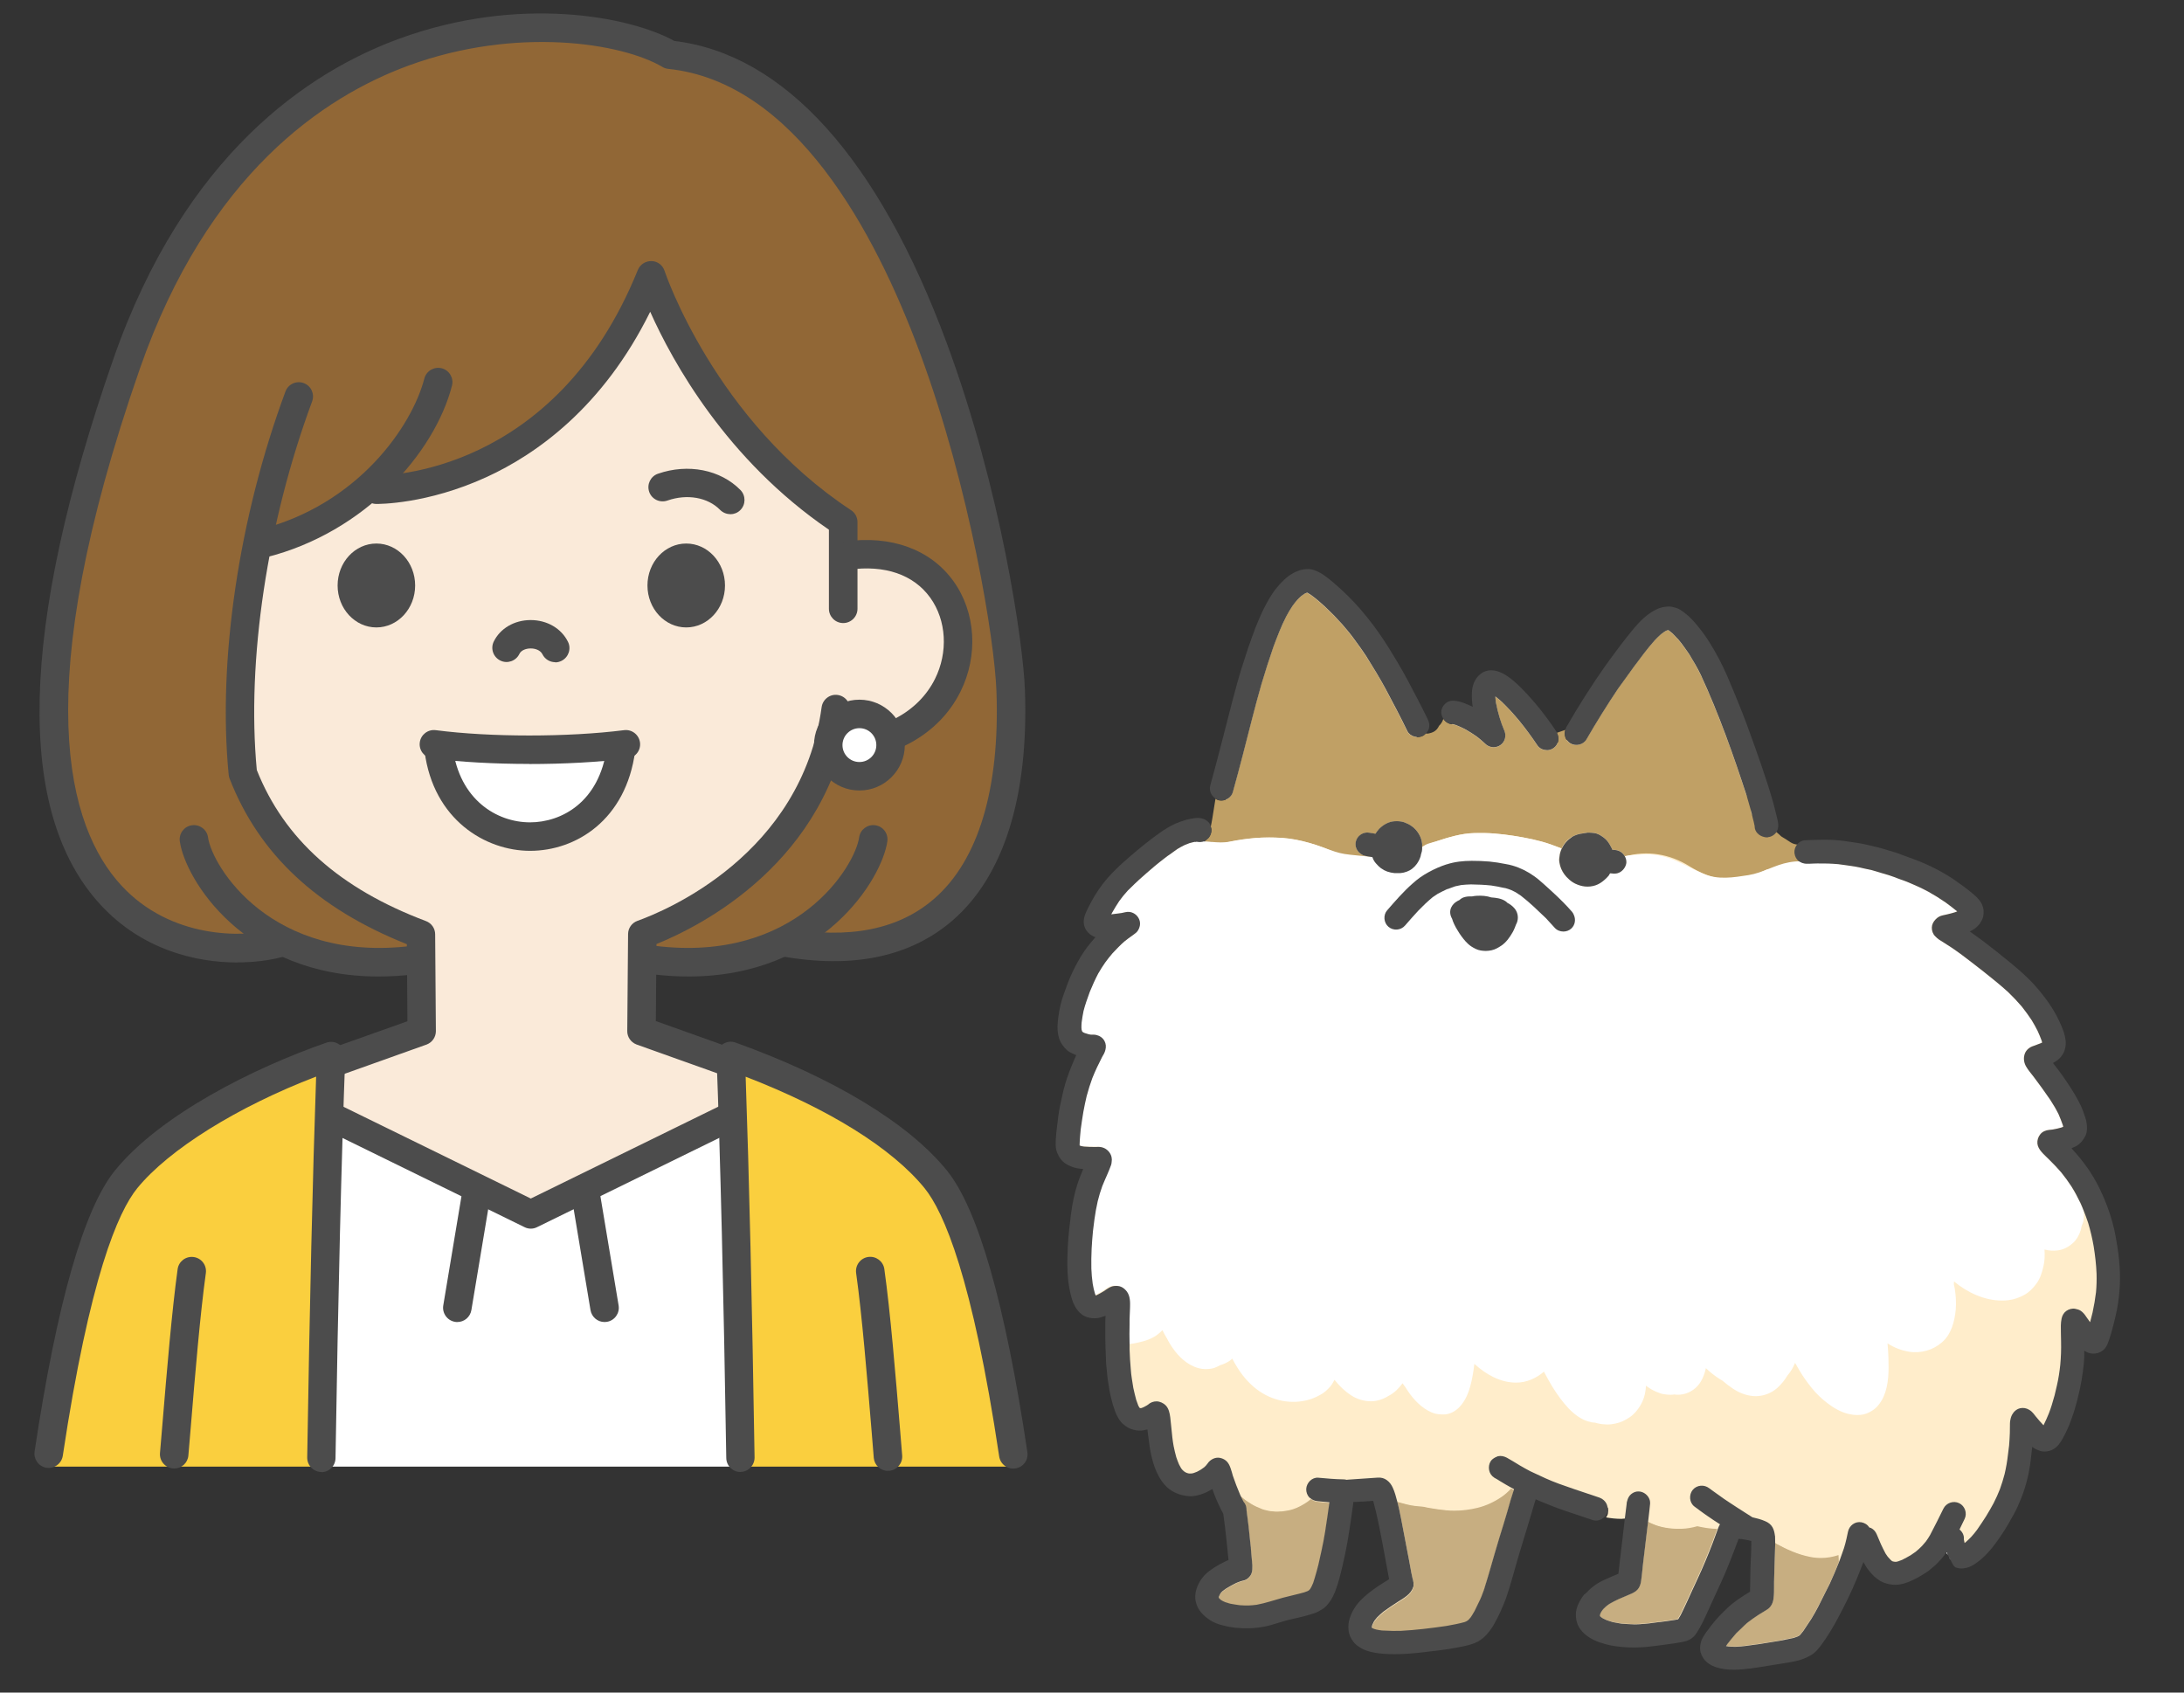 <?xml version="1.0" encoding="UTF-8"?><svg id="_レイヤー_23" xmlns="http://www.w3.org/2000/svg" width="240" height="186" viewBox="0 0 240 186"><rect x="0" y="0" width="240" height="186" fill="#333333" stroke="none"/><defs><style>.cls-1{fill:#faead9;}.cls-2{fill:#fff;}.cls-3{fill:#4c4c4c;}.cls-4{fill:#916736;}.cls-5{fill:#facf3e;}.cls-6{fill:#c7ae81;}.cls-7{fill:#c8b39f;}.cls-8{fill:#c0a065;}.cls-9{fill:#4b4b4b;}.cls-10{fill:#ffedcb;}</style></defs><path class="cls-1" d="M80.42,116.88l-9.76-3.39-.08-10.7c10.91-4.33,17.43-11.68,20.88-20.57,20.87-.91,15.91-24.64,1.2-20.9v-3.85s-14.07-8.32-21.09-26.7c-7.41,18.03-21.68,22.73-30.89,23.16-2.09,1.7-5.82,4.43-12.09,6-3.22,12.78-1.91,25.04-1.91,25.04,2.46,7.69,9.94,14.48,19.72,17.74v10.61l-9.98,3.48.09,5.91,21.83,10.69,22.26-10.69-.17-5.83Z"/><path class="cls-4" d="M70.3,105.17l-.02-2.51c11.2-3.83,17.54-11,20.88-20.44,20.48-.12,16.48-24.47,1.44-21.08v-3.68s-14.35-8.5-21.04-26.67c-7.37,17.68-23.49,23.82-30.8,22.79-2.09,1.7-6.13,4.96-12.39,6.52-2.87,8.48-1.59,25.03-1.59,25.03,2.26,7.74,9.96,14.39,19.48,17.65v2.64s-8.69,1.5-15.34-1.76c-8.87,2.48-39.15.02-16.91-63.74C28.7-2.25,64.49.82,73.41,6.11c27.64,2.87,37.34,59.73,37.7,69.89.74,20.47-7.57,30.36-25.23,27.64-8.09,3.62-15.58,1.54-15.58,1.54Z"/><path class="cls-2" d="M81.37,161.17h-45.93c.18-14.02.43-27.12.8-38.59l22.17,10.88,22.18-10.96c.37,11.49.61,24.62.78,38.67Z"/><path class="cls-5" d="M36.48,116.14c-.47,12.68-.81,27.99-1.06,45.03H5.47c2.18-15.92,5-27.2,8.49-31.48,4.33-5.32,13.57-10.43,22.52-13.55Z"/><path class="cls-5" d="M111.4,161.17h-29.95c-.26-17.03-.59-32.35-1.07-45.03,8.95,3.11,18.19,8.23,22.52,13.55,3.49,4.28,6.31,15.56,8.49,31.48Z"/><path class="cls-2" d="M48.34,81.73c4.79,1.06,15.48.76,19.74.08-.61,13.61-19.16,13.55-19.74-.08Z"/><path class="cls-3" d="M41.59,107.31c-14.76,0-21.25-10.72-21.83-14.85-.12-.86.47-1.65,1.33-1.77.85-.12,1.65.47,1.77,1.33.45,3.19,6.93,13.84,22.42,11.92.86-.11,1.64.5,1.75,1.36s-.5,1.64-1.36,1.75c-1.42.18-2.78.26-4.07.26Z"/><path class="cls-3" d="M92.66,68.47c-.86,0-1.57-.7-1.57-1.57v-8.69c-11.25-7.68-17.18-18.44-19.64-23.95-5.18,10.49-12.5,15.65-17.97,18.16-6.58,3.02-11.92,2.96-12.14,2.96-.86-.01-1.55-.73-1.54-1.59.01-.86.73-1.54,1.59-1.54.81.01,19.59-.02,28.7-22.58.25-.61.85-.99,1.51-.98.66.02,1.23.45,1.43,1.08.05.16,5.52,16.44,20.5,26.3.44.29.7.78.7,1.31v9.52c0,.86-.7,1.57-1.57,1.57Z"/><path class="cls-3" d="M26.09,105.77c-4.6,0-10.49-1.41-15.03-6.33-9.4-10.18-8.93-30.36,1.39-59.97C20.29,16.99,33.87,7.91,43.88,4.25c13.16-4.81,25.34-2.45,30.22.25,12.08,1.44,22.43,12.91,29.93,33.18,5.99,16.17,8.41,32.98,8.6,38.16.42,11.68-2.32,20.42-7.93,25.29-4.65,4.03-10.99,5.36-18.86,3.95-.85-.15-1.42-.97-1.26-1.82.15-.85.96-1.42,1.82-1.26,6.89,1.24,12.36.15,16.25-3.23,4.87-4.22,7.24-12.11,6.85-22.81-.2-5.59-2.88-22.25-8.41-37.19-4.97-13.44-13.81-29.76-27.65-31.2-.22-.02-.44-.09-.64-.21-4.49-2.66-16.09-4.47-27.86-.17-9.38,3.43-22.12,11.98-29.56,33.3-12.35,35.41-7.93,50.44-2.05,56.81,5.44,5.9,13.39,5.75,16.84,4.85.84-.22,1.69.28,1.91,1.12.22.84-.28,1.69-1.12,1.91-1.28.34-2.98.58-4.89.58Z"/><path class="cls-3" d="M75.67,107.31c-1.29,0-2.65-.08-4.07-.26-.86-.11-1.47-.89-1.36-1.75.11-.86.89-1.47,1.75-1.36,15.49,1.92,21.97-8.74,22.42-11.92.12-.86.92-1.45,1.77-1.33.86.12,1.45.91,1.33,1.77-.59,4.12-7.08,14.85-21.84,14.85Z"/><path class="cls-3" d="M28.84,61.3c-.7,0-1.34-.47-1.52-1.19-.21-.84.3-1.69,1.14-1.9,10.9-2.72,16.83-11.42,18.17-16.61.22-.84,1.07-1.34,1.91-1.13.84.22,1.34,1.07,1.13,1.91-1.88,7.31-9.5,16.13-20.44,18.87-.13.03-.25.05-.38.05Z"/><path class="cls-3" d="M36.58,118.37c-.63,0-1.22-.38-1.46-1-.31-.81.09-1.71.89-2.02.25-.1,1.98-.71,4.79-1.71,1.37-.49,2.96-1.05,3.97-1.41l-.06-8.47c-9.88-3.94-16.25-9.9-19.48-18.2-.05-.13-.09-.27-.1-.42-1.22-12.53,1.11-28.28,6.24-42.12.3-.81,1.2-1.22,2.01-.92.81.3,1.22,1.2.92,2.01-4.94,13.34-7.21,28.47-6.08,40.51,3.02,7.6,9.11,13.03,18.59,16.6.61.23,1.01.81,1.01,1.45l.08,10.64c0,.65-.39,1.23-1,1.47-.26.1-2.09.75-5.07,1.81-2.1.75-4.48,1.59-4.71,1.68-.19.07-.38.11-.57.11Z"/><path class="cls-3" d="M80.08,118.31c-.19,0-.38-.03-.57-.11-.22-.09-2.61-.94-4.72-1.69-3.15-1.12-4.66-1.66-4.87-1.74-.6-.24-1-.82-.99-1.47l.09-10.65c0-.66.42-1.24,1.04-1.46,2.99-1.07,18.02-7.23,20.23-23.48.12-.86.91-1.46,1.76-1.34.86.12,1.46.91,1.34,1.76-2.26,16.6-16.44,23.67-21.25,25.61l-.07,8.47c.97.35,2.47.88,3.77,1.34,3.12,1.11,4.61,1.64,4.81,1.72.8.32,1.2,1.22.89,2.03-.24.62-.83.99-1.46.99Z"/><path class="cls-3" d="M91.59,83.69c-.85,0-1.55-.68-1.56-1.54-.02-.86.67-1.58,1.54-1.59,5.26-.1,9.33-2.26,11.17-5.94,1.47-2.94,1.27-6.45-.51-8.93-1.83-2.55-5.01-3.64-8.95-3.08-.85.12-1.65-.47-1.77-1.33-.12-.86.47-1.65,1.33-1.77,5.07-.72,9.42.86,11.93,4.35,2.46,3.41,2.76,8.18.77,12.16-2.38,4.76-7.45,7.55-13.91,7.67,0,0-.02,0-.03,0Z"/><path class="cls-2" d="M97.87,81.88c0,1.89-1.53,3.42-3.42,3.42s-3.42-1.53-3.42-3.42,1.53-3.42,3.42-3.42,3.42,1.53,3.42,3.42Z"/><path class="cls-3" d="M94.44,86.87c-2.75,0-4.99-2.24-4.99-4.99s2.24-4.99,4.99-4.99,4.99,2.24,4.99,4.99-2.24,4.99-4.99,4.99ZM94.44,80.02c-1.02,0-1.86.83-1.86,1.86s.83,1.86,1.86,1.86,1.86-.83,1.86-1.86-.83-1.86-1.86-1.86Z"/><path class="cls-3" d="M19.14,161.37s-.09,0-.13,0c-.86-.07-1.5-.83-1.43-1.69l.26-3.07c.49-5.9,1.05-12.58,1.68-17.14.12-.86.91-1.45,1.77-1.33.86.12,1.45.91,1.33,1.77-.62,4.48-1.18,11.11-1.66,16.97l-.26,3.07c-.07.82-.75,1.43-1.56,1.43Z"/><path class="cls-3" d="M58.34,135.02c-.24,0-.47-.05-.69-.16l-22-10.78c-.78-.38-1.1-1.32-.72-2.09.38-.78,1.32-1.1,2.09-.72l21.31,10.44,21.31-10.44c.78-.38,1.71-.06,2.09.72.38.78.06,1.71-.72,2.09l-22,10.78c-.22.11-.45.16-.69.16Z"/><path class="cls-3" d="M50.26,145.28c-.09,0-.17,0-.26-.02-.85-.14-1.43-.95-1.29-1.8l2-12c.14-.85.95-1.43,1.8-1.29.85.14,1.43.95,1.29,1.8l-2,12c-.13.77-.79,1.31-1.54,1.31Z"/><path class="cls-3" d="M66.43,145.28c-.75,0-1.41-.54-1.54-1.31l-2-12c-.14-.85.43-1.66,1.29-1.8.85-.14,1.66.43,1.8,1.29l2,12c.14.85-.43,1.66-1.29,1.8-.09.01-.17.02-.26.02Z"/><path class="cls-3" d="M35.33,161.76s-.02,0-.03,0c-.86-.01-1.55-.73-1.54-1.59.27-16.89.6-30.95.98-41.86-8.6,3.29-16.17,7.99-19.66,12.27-2.1,2.58-5.23,9.78-8.18,29.4-.13.85-.92,1.44-1.78,1.32-.85-.13-1.44-.93-1.32-1.78,2.45-16.32,5.43-26.72,8.85-30.91,4.99-6.13,15.27-11.27,23.22-14.03.49-.17,1.03-.09,1.44.22.42.31.65.8.63,1.32-.42,11.19-.78,26.03-1.07,44.12-.01.86-.71,1.54-1.56,1.54Z"/><path class="cls-3" d="M81.37,161.76c-.85,0-1.55-.68-1.56-1.54-.29-18.13-.65-32.97-1.07-44.12-.02-.52.22-1.01.64-1.32.42-.31.96-.39,1.45-.21,10.74,3.86,18.98,8.84,23.2,14.03,3.44,4.22,6.43,14.65,8.87,30.99.13.86-.46,1.65-1.32,1.78-.85.13-1.65-.46-1.78-1.32-2.94-19.66-6.09-26.88-8.2-29.48-3.59-4.41-10.53-8.72-19.66-12.25.38,10.87.71,24.93.98,41.84.01.86-.68,1.58-1.54,1.59,0,0-.02,0-.03,0Z"/><path class="cls-3" d="M97.58,161.64c-.81,0-1.49-.62-1.56-1.43l-.23-2.82c-.5-6.03-1.06-12.87-1.71-17.49-.12-.86.48-1.65,1.33-1.77.86-.12,1.65.48,1.77,1.33.66,4.7,1.23,11.59,1.73,17.66l.23,2.82c.07.86-.57,1.62-1.43,1.69-.04,0-.09,0-.13,0Z"/><path class="cls-3" d="M80.25,56.5c-.41,0-.81-.16-1.12-.47-1.35-1.38-3.63-1.78-5.8-1.02-.82.28-1.71-.15-1.99-.96-.28-.82.15-1.71.96-1.99,3.31-1.15,6.87-.45,9.07,1.79.6.62.59,1.61-.02,2.21-.3.3-.7.45-1.09.45Z"/><path class="cls-3" d="M45.62,64.34c0,2.55-1.91,4.61-4.26,4.61s-4.26-2.06-4.26-4.61,1.91-4.61,4.26-4.61,4.26,2.06,4.26,4.61Z"/><path class="cls-3" d="M71.15,64.34c0,2.55,1.91,4.61,4.26,4.61s4.26-2.06,4.26-4.61-1.91-4.61-4.26-4.61-4.26,2.06-4.26,4.61Z"/><path class="cls-3" d="M61.01,72.77c-.57,0-1.13-.32-1.4-.87-.24-.48-.85-.65-1.31-.64-.43,0-1.02.16-1.23.61-.38.78-1.32,1.1-2.09.72-.78-.38-1.1-1.32-.72-2.09.71-1.45,2.26-2.35,4.03-2.36h.02c1.8,0,3.37.91,4.1,2.38.39.77.07,1.71-.7,2.1-.22.11-.46.17-.7.17Z"/><path class="cls-3" d="M58.17,83.95c-3.79,0-7.57-.2-10.69-.61-.86-.11-1.46-.9-1.35-1.75.11-.86.9-1.46,1.75-1.35,6.01.78,14.52.78,20.7,0,.86-.11,1.64.5,1.75,1.36.11.86-.5,1.64-1.36,1.75-3.21.41-7.02.61-10.81.61Z"/><path class="cls-3" d="M58.26,93.5h-.01c-4.9,0-10.62-3.42-11.59-10.91-.11-.86.49-1.64,1.35-1.75.85-.11,1.64.49,1.75,1.35.73,5.65,4.79,8.18,8.49,8.18h0c3.39,0,7.63-2.16,8.44-8.26.11-.86.9-1.46,1.76-1.35.86.11,1.46.9,1.35,1.76-1,7.59-6.51,10.98-11.54,10.98Z"/><path class="cls-10" d="M190.68,182.44c1.14-.03,2.26-.21,3.45-.41l1.89-.3c.68-.11,1.31-.21,1.83-.42.23-.09.44-.19.65-.31.15-.08.3-.22.47-.41.31-.35.58-.75.79-1.05.4-.6.74-1.16,1.05-1.72.72-1.31,1.32-2.51,1.84-3.65.28-.62.54-1.25.79-1.88.13-.31.25-.63.37-.95.15-.4.51-.68.93-.71.03,0,.05,0,.08,0,.39,0,.76.22.95.57.2.36.36.62.53.82.15.18.3.35.47.5.14.13.28.24.44.34.18.11.41.17.71.24.12.02.24.04.36.04.42,0,.91-.14,1.47-.41.41-.2.83-.44,1.37-.78.18-.12.35-.26.51-.4l.16-.13c.29-.24.58-.55.79-.79.15-.17.28-.35.41-.54.18-.26.46-.43.77-.46.04,0,.08,0,.12,0,.27,0,.54.1.74.29.12.11.25.22.36.4.03.04.08.13.1.18.04.06.09.16.14.28.02.03.04.07.06.1,0,0,.18.36.23.45.03,0,.05,0,.08,0,.27-.03.41-.07.54-.13.21-.1.44-.25.7-.45.85-.66,1.51-1.54,2.1-2.39.37-.53.64-.96.87-1.36l.58-1.03c.26-.46.5-1,.78-1.68.48-1.21.81-2.52.97-3.89l.05-.38c.05-.36.09-.71.12-1.07.04-.39.28-.73.64-.89.14-.06.28-.09.43-.09.24,0,.47.08.66.23.13.1.31.19.57.28.05,0,.09,0,.12,0,.08,0,.12,0,.16-.01.14-.03.26-.08.39-.18.22-.17.39-.48.58-.84.14-.26.27-.53.4-.8.2-.43.36-.89.53-1.38l.11-.3c.05-.15.09-.29.14-.44l.06-.21c.08-.28.15-.51.2-.74l.27-1.16c.14-.6.23-1.22.3-1.74.1-.74.14-1.3.15-1.81v-.4c0-.4.23-.77.59-.95.15-.08.32-.12.49-.12.22,0,.44.07.63.2.04.03.07.05.12.07.09.04.17.06.27.06.04,0,.07,0,.11,0,.09,0,.21-.06.27-.12.11-.1.2-.34.23-.42.19-.52.37-1.11.55-1.86.12-.5.25-1,.35-1.51.17-.83.27-1.72.31-2.65.07-1.5-.08-3.15-.47-5.18-.31-1.63-.88-3.29-1.7-4.95-.67-1.37-1.58-2.67-2.78-3.96-.24-.26-.38-.67-.3-1.01.08-.35.27-.68.6-.81,0,0,.33-.16.33-.16.24-.13.45-.36.61-.68.04-.08.1-.28.05-.73-.04-.3-.16-.64-.29-.99-.15-.42-.32-.8-.53-1.19-.47-.87-1.03-1.7-1.56-2.48-.3-.44-.63-.86-.95-1.28l-.17-.23c-.19-.25-.27-.58-.2-.89.07-.31.27-.57.55-.72.37-.19.59-.4.7-.65.31-.67-.02-1.5-.48-2.51-.54-1.18-1.35-2.37-2.47-3.64-.82-.93-1.77-1.74-2.69-2.49-1.05-.86-2.02-1.63-2.98-2.35-.44-.33-.89-.66-1.35-.98-.31-.22-.48-.58-.45-.95.02-.37.24-.71.57-.88l.19-.1c.2-.11.3-.19.33-.22,0,0,.07-.07.07-.08.05-.05.11-.1.15-.17.06-.09.11-.18.15-.27.04-.1.06-.24.04-.51,0-.03-.09-.28-.09-.28,0,0-.03-.05-.12-.17-.13-.18-.32-.37-.59-.59-.68-.56-1.34-1.05-2.01-1.5-1.27-.85-2.68-1.56-4.18-2.12l-1.43-.52c-.16-.06-.32-.12-.49-.17l-1.41-.42c-.2-.06-.4-.13-.61-.17l-.59-.14c-.46-.11-.92-.22-1.39-.29l-1.34-.2c-.66-.1-1.38-.15-2.15-.15h-.13c-.66,0-1.31.03-1.97.06-.09.09-.13.15-.14.2,0,0,0,.02,0,.03.05.34-.07.67-.31.91-.2.2-.48.31-.76.31-.05,0-.11,0-.16-.01l-.17-.03c-.17-.02-.34-.05-.51-.08-.26-.05-.53-.11-.79-.19-.07-.02-.15-.05-.22-.08-.11-.04-.27-.11-.29-.12-.1-.04-.17-.08-.23-.12-.23-.13-.44-.29-.61-.48-.04-.03-.07-.07-.1-.11-.13-.15-.25-.35-.36-.55-.01,0-.05-.06-.08-.12-.09-.17-.17-.34-.25-.51-.14-.3-.14-.66,0-.95.15-.29.41-.52.73-.59.07-.02.12-.04.13-.06.01-.02.05-.06.04-.22,0-.17-.07-.41-.12-.61l-.19-.78c-.05-.22-.1-.44-.17-.65l-.05-.16c-.19-.64-.37-1.28-.58-1.91-.43-1.31-.87-2.61-1.33-3.91l-.09-.24c-.44-1.24-.89-2.49-1.37-3.72-.53-1.37-1.09-2.72-1.64-4-.51-1.17-1.13-2.36-1.85-3.51-.34-.55-.71-1.07-1.12-1.56-.41-.5-.82-.99-1.29-1.34-.15-.12-.3-.23-.47-.33-.14-.08-.31-.14-.6-.2h-.11c-.17,0-.35.03-.52.06-.27.05-.59.24-.84.4-.88.56-1.56,1.42-2.29,2.34l-.18.22c-.34.43-.67.87-.99,1.31l-.36.49c-.31.42-.63.84-.93,1.27-1.45,2.07-2.87,4.29-4.21,6.62-.07.23-.22.5-.42.64-.02.01-.07.05-.09.06-.1.05-.15.08-.2.1-.03.01-.09.04-.12.05l-.76.25c-.12.04-.24.06-.36.06-.39,0-.76-.21-.95-.58-.01-.03-.03-.07-.05-.11-1.14-1.7-2.36-3.2-3.62-4.48-1.11-1.12-1.99-1.69-2.6-1.69-.2,0-.36.06-.53.2-.29.23-.48.67-.51,1.19-.03.43,0,.9.08,1.38.06.4-.1.8-.42,1.04-.19.14-.41.21-.64.21-.16,0-.32-.04-.47-.11-.25-.12-.51-.24-.78-.34-.36-.14-.65-.21-.92-.22h0c-.11,0-.21.11-.21.21h0s0,.03.05.11c.18.27.23.61.13.92-.13.41-.34.78-.61,1.07-.09.16-.19.31-.31.45-.35.41-.82.66-1.42.8-.17.04-.33.05-.49.05-.08,0-.2-.02-.29-.04-.37-.07-.68-.33-.81-.68-.15-.39-.05-.83.23-1.12.07-.09.09-.15.02-.29-.72-1.47-1.47-2.9-2.17-4.22-.56-1.06-1.2-2.16-2.08-3.56-1.54-2.46-3.26-4.56-5.11-6.25-.44-.4-.96-.86-1.52-1.28-.36-.27-.7-.45-1.05-.58-.04-.01-.12-.04-.28-.04-.11,0-.22.01-.32.02-.24.03-.5.14-.86.34-.57.32-1.05.86-1.41,1.29-.52.64-.94,1.4-1.31,2.13-.17.32-.31.66-.45,1l-.09.2c-.12.27-.23.53-.33.8-.27.72-.53,1.43-.78,2.16-.24.7-.46,1.4-.68,2.11-.38,1.18-.69,2.37-1.03,3.68l-.69,2.69c-.56,2.19-1.13,4.39-1.73,6.57-.03.11.03.2.11.25.38.23.58.66.51,1.09-.11.7-.21,1.33-.32,1.96l-.12.69c-.02.12-.1.47-.1.47-.08.41-.39.73-.78.84.22.41.16.92-.17,1.26-.02.02-.04.05-.06.06-.2.19-.46.29-.73.29-.07,0-.13,0-.2-.02-.33-.06-.62-.28-.77-.58-.02-.03-.03-.07-.05-.11-.09-.24-.09-.51,0-.75.1-.28.31-.5.59-.62.03-.01.15-.05.17-.06-.03-.06-.06-.13-.08-.2-.09-.14-.14-.17-.3-.19-.05,0-.09,0-.14,0-.22,0-.48.05-.76.12l-.12.03c-.12.04-.19.06-.26.08-1.07.29-2.03.91-3.14,1.76-1,.76-2.04,1.63-3.3,2.75-.16.14-.31.29-.47.45l-.23.22c-.47.46-.91.95-1.31,1.46-.5.65-.98,1.43-1.46,2.38-.19.39-.38.75-.39,1.09,0,.24.18.5.44.62.03.02.07.03.11.04.35.12.61.4.7.75.09.35,0,.72-.24.99-.19.21-.37.43-.55.65-.67.82-1.27,1.82-1.85,3.07-.28.6-.51,1.22-.75,1.88l-.09.24c-.25.69-.44,1.47-.56,2.3-.04.32-.08.63-.09.95,0,.22,0,.43.04.61.02.12.08.43.18.58.22.35.41.57.61.7.14.09.3.15.45.21.03.01.12.05.15.07.28.11.48.32.59.6.11.28.08.58-.05.85l-.21.47c-.42.94-.73,1.78-.96,2.58-.16.55-.28,1.12-.4,1.68l-.09.42c-.09.42-.16.86-.22,1.29-.07.54-.14,1.08-.19,1.62-.02.24-.04.48-.06.72-.03.38-.06.9.06,1.21.13.33.31.58.51.7.22.13.44.23.69.3.14.04.28.06.42.08l.35.04c.34.03.64.23.82.52.17.3.2.66.06.97l-.09.22c-.17.41-.34.83-.49,1.26-.31.96-.55,2.03-.69,3.19-.14,1.13-.29,2.33-.35,3.49-.08,1.66-.12,3.58.39,5.32.15.5.34.85.6,1.11.21.2.5.3.88.3h.15c.12-.01.32-.08.5-.14.01,0,.11-.04.13-.04l.04-.02c.13-.05.27-.08.4-.08.22,0,.44.07.63.2.3.21.47.56.45.93-.01.24-.02.48-.02.72v1.72c0,.63.02,1.27.05,1.9v.32c.02.18.02.36.04.54l.11,1.11c.04.45.12.89.19,1.33l.06.33c.03.21.08.41.13.61l.05.2c.11.47.24.9.39,1.31.17.46.39.81.61.97.2.15.35.25.5.3.23.08.42.12.59.12.2-.01.31-.04.42-.07.03,0,.14-.03.17-.03.09-.03.19-.04.28-.04.21,0,.41.07.6.19.27.18.41.48.44.8l.03.34c.02.18.04.35.07.52,0,0,.1.79.12.93.19,1.19.52,2.69,1.44,3.72.18.2.45.4.73.54.35.17.72.27,1.18.3h.02c.37,0,.72-.08,1.15-.25.23-.09.47-.22.74-.38.17-.1.37-.15.57-.15.12,0,.25.02.36.06.3.11.55.34.66.64.09.27.19.53.29.79.2.52.47,1.09.83,1.78.06.11.1.24.11.36.13.98.26,1.97.36,2.95l.07.66c.05.51.11,1.02.15,1.53.04.47-.23.9-.66,1.08-.32.13-.63.29-.94.46-.33.18-.65.39-.95.61-.43.32-.76.74-.97,1.26-.16.4-.19.78-.09,1.14.12.44.47.84,1.05,1.23.48.32,1.16.48,1.75.6.31.06.67.1,1.09.12.2.01.4.02.59.02.86,0,1.69-.11,2.45-.34l.59-.18c.47-.14.95-.28,1.42-.4l.7-.16c.41-.1.83-.19,1.24-.31.22-.06.44-.13.66-.2.21-.07.44-.19.74-.38.13-.08.28-.24.45-.47.18-.24.34-.54.5-.96.31-.8.52-1.65.74-2.61.18-.78.38-1.65.53-2.52.16-.91.3-1.81.43-2.72l.22-1.6c.07-.51.5-1,1.01-1.03l1.24-.06c.31-.02.62-.04.92-.07.03,0,.06,0,.09,0,.48,0,.91.32,1.04.79.47,1.72.8,3.48,1.12,5.18l.65,3.5c.08.43-.1.87-.46,1.11-.19.13-.39.25-.58.37-.2.12-.39.24-.59.37-.57.39-1.23.86-1.78,1.43-.45.46-.77,1-.96,1.59-.14.44-.12.97.06,1.27.05.09.2.35.34.46.29.21.5.34.72.42.45.16.95.25,1.67.31.38.03.76.04,1.14.04.81,0,1.68-.06,2.74-.18l.51-.06c1.17-.13,2.37-.27,3.52-.5l.11-.02c.82-.16,1.6-.32,2.11-.76.43-.37.81-.89,1.15-1.54l.11-.22c.11-.21.21-.41.31-.63.31-.69.56-1.27.75-1.87.21-.65.41-1.3.59-1.96.37-1.34.76-2.67,1.17-4,.27-.86.53-1.73.78-2.6l.45-1.52.13-.41c.09-.29.3-.53.58-.66.14-.06.29-.1.45-.1s.3.03.44.09c0,0,.38.17.48.21.72.3,1.68.68,2.66,1.01,1.01.34,2.01.68,3.02,1.02,0,0,.01,0,.02,0,.09,0,.16-.04.2-.1.21-.27.52-.43.86-.43.06,0,.12,0,.19.02.55.1,1.05.14,1.51.14.05,0,.1,0,.15-.01.08,0,.28-.02.3-.02.29,0,.58.12.78.34.22.23.32.55.29.87,0,0-.5,4.2-.56,4.67l-.16,1.43c-.04.39-.29.73-.65.88l-.27.11c-.46.2-.92.39-1.37.61-.6.28-1.17.71-1.65,1.25-.22.25-.4.58-.53.84-.11.22-.18.49-.18.7,0,.31.04.53.13.74.09.2.24.4.44.58.43.4,1.04.69,1.91.92.62.17,1.27.23,1.99.29.22.02.45.03.67.03,0,0,.26,0,.26,0l.57-.02c.2,0,.31-.01.42-.02h.15c.32-.04.63-.07.95-.11l.19-.02c.58-.07,1.16-.15,1.74-.23.3-.04.61-.09.91-.15.26-.05.51-.11.67-.22.22-.16.41-.5.62-.86.22-.38.37-.69.51-1,.21-.45.42-.91.62-1.36l.24-.54c.16-.35.9-1.96.9-1.96.71-1.56,1.33-3.21,1.91-4.75.16-.42.56-.7,1.01-.7.02,0,.42.03.42.03.39.06.7.11,1.01.18l.22.06c.46.13.82.57.82,1.04,0,.66-.03,1.33-.05,1.99-.02.44-.04.87-.05,1.3l-.05,2.32c0,.37-.21.71-.52.9-.81.48-1.65,1.02-2.33,1.67-.46.44-.86.85-1.21,1.25-.36.41-.69.86-.97,1.25,0,0-.15.24-.15.24-.16.25-.21.36-.22.41-.07.25-.09.4-.07.55,0,.08.05.23.21.47.13.19.45.39.79.5.46.15.97.22,1.57.22h.17Z"/><path class="cls-2" d="M214.08,170.89s0,0,0,0c-.05-.08-.13-.14-.2-.21.03-.04.05-.08.08-.12.04.11.08.22.12.33Z"/><path class="cls-2" d="M214.29,171.37c-.03-.14-.09-.27-.16-.4.06.13.13.25.2.38-.01,0-.02.01-.03.02Z"/><path class="cls-2" d="M139.42,165.98h0c.16.03.31.04.47.05h0c-.16-.01-.31-.02-.47-.05Z"/><path class="cls-2" d="M136.26,164.35s-.02-.03-.02-.05c.01,0,.02.02.03.03,0,0,0,.01,0,.02Z"/><path class="cls-2" d="M138.84,165.84c-.05-.02-.11-.04-.17-.06-.05-.02-.09-.04-.14-.06.05.02.09.04.14.06.06.02.11.04.17.06.11.03.22.05.33.07h0c-.11-.02-.22-.04-.33-.07Z"/><path class="cls-2" d="M140.11,166.04h0s.03,0,.04,0c-.01,0-.03,0-.04,0Z"/><path class="cls-7" d="M196.04,180.11c.06.03.12.03.18.04-.08.02-.16.04-.25.05.02-.03.05-.06.07-.09Z"/><path class="cls-7" d="M150.76,178.82s0-.02,0-.03c0,.01,0,.02,0,.04h0Z"/><path class="cls-6" d="M150.77,178.78s.03-.1.04-.14c.05-.12.1-.23.16-.34.04-.07.08-.13.13-.2.07-.1.15-.19.23-.28,0,0,0,0,0,0,.22-.22.46-.43.69-.63.52-.39,1.05-.75,1.6-1.09.63-.4,1.45-.85,1.67-1.59.02-.05.04-.1.05-.15,0-.06,0-.13,0-.19,0-.06.01-.11,0-.17-.02-.16-.07-.33-.11-.49-.05-.2-.09-.41-.13-.61-.01-.08-.03-.15-.04-.23-.09-.49-.18-.97-.27-1.46-.01-.07-.03-.14-.04-.2-.07-.35-.13-.69-.2-1.04-.02-.09-.03-.18-.05-.27-.17-.91-.34-1.82-.52-2.72-.13-.65-.26-1.31-.44-1.95,0-.01,0-.03-.01-.04.34.1.67.19,1.01.27.6.15,1.22.21,1.84.26.25.06.5.11.75.15.59.09,1.17.18,1.77.24.29.03.58.04.87.04.85,0,1.71-.11,2.53-.31.94-.23,1.82-.64,2.62-1.18.39-.26.74-.58,1.06-.92.13.07.26.15.4.22-.13.4-.26.8-.38,1.2-.13.44-.26.88-.38,1.33-.27.94-.56,1.86-.85,2.79-.37,1.17-.7,2.35-1.03,3.52-.18.62-.36,1.24-.56,1.86-.03.09-.05.18-.08.27,0,.02,0,.03-.02.05,0,.03-.02.06-.03.1-.04.1-.08.19-.11.29-.09.24-.18.48-.29.72-.19.43-.39.84-.61,1.26-.02.03-.04.07-.06.1-.11.19-.23.39-.35.57-.06.08-.13.16-.2.24-.04.04-.08.08-.12.11-.04.03-.08.06-.12.08-.03.02-.06.03-.09.05-.06.03-.12.05-.18.07-.65.18-1.31.3-1.98.42-1.67.24-3.35.45-5.03.54-.59.01-1.16,0-1.75-.03-.1,0-.2,0-.29-.01-.22-.03-.43-.07-.65-.11-.08-.02-.15-.05-.23-.07-.04-.02-.09-.04-.14-.06-.02-.01-.04-.02-.07-.04-.01,0-.02-.01-.03-.02h0s0-.04,0-.06c0-.03.01-.06.01-.1Z"/><path class="cls-6" d="M134.09,175.82s.02.01.02.02c0,0,.02,0,.02.01,0,0-.01,0-.02-.01.02.02.04.04.06.06-.02-.02-.05-.04-.07-.06,0,0-.01,0-.02-.01,0,0,.01,0,.02.01,0,0,0-.01-.01-.01Z"/><path class="cls-6" d="M134.17,175.06s0,0,0,0c-.01.01-.02.03-.03.04,0-.01.01-.02.02-.03,0,0,0,0,0,0,.02-.03.04-.05.06-.08-.02.02-.03.05-.05.07,0,0,0,0,0,0Z"/><path class="cls-6" d="M133.92,175.55s.01-.05.02-.07c.04-.09.07-.17.12-.25.02-.04.05-.07.07-.11.03-.04.06-.07.09-.11.04-.04.07-.07.11-.11.12-.1.25-.19.38-.28.36-.22.72-.42,1.1-.61.07-.03.13-.05.2-.08.11-.04.21-.09.32-.12.15-.04.3-.08.44-.12.26-.08.51-.31.65-.54.06-.1.1-.2.13-.31.06-.2.07-.4.06-.61,0-.07,0-.14,0-.21,0-.14-.03-.28-.04-.43-.04-.45-.08-.91-.12-1.36,0-.04,0-.07,0-.11-.02-.23-.06-.46-.08-.69-.12-1.15-.25-2.3-.4-3.45,0-.01,0-.02,0-.03,0-.02,0-.05,0-.07,0-.04,0-.09-.01-.13-.03-.24-.14-.45-.28-.64-.01-.02-.03-.04-.04-.05-.11-.22-.22-.44-.33-.66,0-.02-.02-.03-.02-.05,0,0,0-.01,0-.02h0s.04.04.07.05c.05.05.11.09.16.14.16.14.35.29.54.41.14.09.28.18.42.27.34.22.71.38,1.08.52.05.02.09.04.14.06.06.02.11.04.17.06.11.03.22.05.33.08.09.02.17.04.25.06.16.03.31.04.47.05.07,0,.15.01.22.02.01,0,.03,0,.04,0h.11c.14,0,.28-.01.42-.03h0s.09,0,.14,0c.1-.01.21-.03.31-.04.1-.01.21-.03.31-.05.01,0,.03,0,.04,0,0,0,.01,0,.02,0,.19-.04.38-.09.57-.15.56-.19,1.09-.49,1.57-.82.12-.08.23-.18.34-.27.23.21.51.32.82.35.43.04.87.08,1.3.12-.15,1.09-.31,2.18-.48,3.27-.11.7-.25,1.4-.4,2.09-.1.45-.2.9-.3,1.35,0,.03-.01.06-.02.09-.01.05-.03.11-.04.16-.11.44-.23.87-.36,1.3,0,.03-.02.05-.02.07-.06.18-.11.36-.17.54-.06.14-.12.27-.18.4-.04.08-.09.16-.13.23-.02.03-.05.06-.07.09-.02.02-.04.04-.07.07-.02.02-.04.03-.07.05-.03.02-.06.03-.09.05-.12.05-.25.1-.38.14-.78.22-1.57.37-2.34.59-.96.26-1.9.59-2.87.77-.3.04-.59.07-.89.08-.33,0-.65-.02-.97-.03-.36-.04-.71-.09-1.06-.17-.19-.05-.37-.11-.55-.17-.09-.04-.18-.08-.26-.12-.06-.03-.11-.07-.17-.1-.04-.03-.08-.07-.12-.1-.03-.03-.05-.05-.08-.08-.02-.02-.03-.05-.05-.07,0-.01-.01-.02-.02-.04,0,0,0-.01,0-.01,0-.01,0-.02,0-.03Z"/><path class="cls-6" d="M175.83,177.37c.02-.05.05-.11.07-.16.02-.03.04-.06.06-.1.02-.03.04-.07.06-.1.07-.09.14-.18.21-.26.09-.09.18-.17.28-.26.12-.09.25-.18.37-.27.31-.19.64-.35.97-.5.42-.18.84-.36,1.26-.54.08-.03.16-.07.23-.1.29-.14.56-.31.73-.59.15-.24.22-.49.26-.77.07-.43.1-.86.15-1.3.05-.44.1-.88.15-1.32.12-.97.24-1.95.35-2.93.04-.32.08-.65.12-.97.28.13.56.26.85.36.9.31,1.84.41,2.78.37.57-.02,1.15-.12,1.7-.28.33.07.66.13,1,.19.43.07.87.09,1.3.11h.01c-.22.55-.41,1.1-.61,1.65-.51,1.3-1.04,2.6-1.63,3.86-.39.82-.76,1.65-1.14,2.48-.05.11-.1.21-.15.32-.19.4-.37.8-.57,1.19-.09.16-.18.32-.28.47-.12.03-.24.05-.37.07-.57.09-1.13.16-1.7.24-.02,0-.05,0-.07,0-.68.09-1.36.19-2.05.22.06,0,.12,0,.17,0-.27,0-.55.02-.82.03-.01,0-.02,0-.03,0-.02,0-.04,0-.07,0,.06,0,.12,0,.18,0-.49-.02-.97-.04-1.46-.08-.33-.05-.66-.1-.99-.18-.22-.06-.44-.13-.65-.21-.14-.06-.27-.12-.4-.19-.06-.03-.11-.07-.17-.11-.03-.03-.07-.06-.1-.08-.01-.01-.02-.02-.03-.03-.01-.01-.02-.02-.03-.04,0,0-.01-.01-.01-.02v-.02s0-.04,0-.05c0-.04.02-.07.03-.11Z"/><path class="cls-6" d="M190.79,179.46c.2-.2.41-.39.61-.58.2-.19.39-.38.59-.56.41-.32.82-.61,1.25-.89.2-.12.39-.24.59-.36.12-.08.25-.15.37-.23.45-.29.65-.76.7-1.27.04-.41.04-.83.05-1.25,0-.15,0-.31,0-.46,0-.15.01-.3.01-.44.02-.79.05-1.58.07-2.37.01-.43.02-.85.04-1.28,0-.08,0-.17,0-.25.02,0,.03.02.05.03,1.18.65,2.41,1.21,3.75,1.47.39.08.8.12,1.21.12.66,0,1.33-.12,1.95-.33h0c.01.28.03.55.04.83h0c-.31.79-.63,1.58-1,2.35-.29.61-.6,1.21-.91,1.81-.13.26-.25.52-.39.78-.24.44-.48.89-.75,1.32-.14.23-.29.44-.44.66-.14.22-.28.44-.43.65-.11.14-.22.28-.34.42-.02.02-.04.04-.07.06-.02.01-.04.03-.05.04-.06.03-.12.06-.18.09-.14.05-.28.11-.42.15-.07.02-.14.03-.2.04-.22.05-.44.1-.66.14-.06-.02-.12-.02-.18-.04-.02.03-.04.06-.07.09-.06.01-.11.03-.17.04-.87.14-1.73.27-2.6.42-.11.02-.21.03-.32.04-.72.11-1.45.2-2.18.24-.25,0-.5,0-.75-.03-.1-.01-.2-.03-.3-.05.05-.07.1-.15.15-.22.31-.4.63-.79.97-1.18Z"/><path class="cls-10" d="M125.66,147.43c.43-.12.85-.28,1.23-.5.34-.2.63-.45.9-.73.14.3.3.59.47.87.32.63.71,1.23,1.18,1.77.79.91,1.96,1.69,3.21,1.64.3-.01.62-.05.9-.15.2-.08.39-.17.57-.27.2-.07.4-.14.6-.23.27-.12.52-.29.75-.49.34.66.73,1.29,1.18,1.87.67.86,1.51,1.62,2.49,2.12.92.48,1.94.75,2.98.75.11,0,.21,0,.32,0,.52-.03,1.03-.11,1.53-.26.52-.15.98-.38,1.44-.67.21-.13.4-.31.58-.49.16-.16.33-.35.45-.54.09-.15.19-.3.26-.46.02.02.03.04.05.06.03.04.06.08.1.12.49.59,1.04,1.1,1.68,1.53.64.42,1.41.64,2.17.65.69,0,1.36-.24,1.95-.6.61-.32,1.13-.82,1.53-1.38.1.14.2.29.31.43.62,1.03,1.42,1.97,2.45,2.56.27.15.54.27.84.35.25.07.5.09.75.09.11,0,.23,0,.34-.01.73-.06,1.39-.55,1.82-1.11.44-.58.73-1.26.92-1.95.22-.81.36-1.66.46-2.49,1.27,1.16,2.84,2.06,4.59,2.06,1.15,0,2.2-.48,3.06-1.21.02.04.04.09.06.13.29.53.57,1.06.89,1.58.53.84,1.09,1.64,1.78,2.36.76.79,1.76,1.48,2.88,1.54.08.02.15.04.23.06.36.09.71.13,1.07.14.03,0,.05,0,.08,0,.3,0,.6-.05.89-.11.55-.1,1.07-.37,1.53-.68.49-.33.88-.8,1.18-1.3.32-.53.5-1.13.58-1.74.02-.14.03-.28.03-.43.19.13.37.27.57.38.35.2.71.35,1.08.48.11.04.23.04.34.07.33.06.66.08.99.05.04,0,.07-.02.11-.02.87.12,1.72-.14,2.37-.72.63-.55.95-1.37,1.13-2.17.47.46,1,.87,1.56,1.22.09.05.18.11.27.16.37.32.76.62,1.17.89.74.49,1.61.81,2.5.81.85,0,1.7-.33,2.34-.9.46-.4.83-.88,1.14-1.4.02-.02.04-.04.06-.07.3-.36.54-.79.73-1.21.01-.03.02-.06.03-.09,0,.01.01.03.02.04.16.31.35.61.53.91.37.63.79,1.21,1.25,1.78.51.64,1.11,1.22,1.76,1.71.69.52,1.46.98,2.3,1.18.32.08.65.12.98.12.45,0,.9-.08,1.3-.29.32-.17.63-.36.88-.64.3-.33.54-.69.72-1.11.57-1.32.56-2.81.52-4.22-.01-.54-.05-1.08-.1-1.61.71.45,1.51.77,2.35.91.65.11,1.34.06,1.97-.12.62-.17,1.15-.48,1.64-.89,1.06-.89,1.42-2.34,1.54-3.65.07-.75,0-1.52-.11-2.27-.02-.16-.07-.31-.1-.47,0-.11.02-.21.02-.32,1.48,1.23,3.35,2.1,5.26,2.1.24,0,.47-.01.71-.04.61-.07,1.2-.28,1.73-.57.56-.31.99-.75,1.36-1.26.42-.57.63-1.29.78-1.96.13-.58.13-1.19.1-1.78.47.13.96.16,1.45.1.63-.08,1.18-.38,1.66-.8.43-.38.73-.93.89-1.48.04-.12.06-.25.07-.37.08-.17.16-.34.2-.52.09-.39.08-.79.02-1.19.18.44.35.89.49,1.34.25.84.45,1.69.6,2.55.16,1.01.27,2.02.32,3.03.01.67,0,1.34-.06,2.02-.09.76-.22,1.5-.38,2.24-.09.35-.17.71-.27,1.06-.11-.14-.21-.29-.31-.43-.13-.18-.24-.37-.39-.53-.11-.11-.21-.22-.34-.3-.18-.12-.38-.16-.59-.21-.33-.08-.71.03-.98.23-.28.2-.44.49-.52.83-.11.51-.09,1.03-.08,1.55,0,.33.01.67.02,1,.02.85-.01,1.71-.09,2.56-.08.75-.19,1.49-.36,2.22-.09.37-.17.74-.26,1.11-.11.37-.21.73-.32,1.1-.09.31-.21.61-.32.91-.18.44-.37.87-.58,1.29-.29-.31-.57-.64-.85-.97-.09-.11-.18-.23-.27-.34-.14-.17-.29-.29-.47-.4-.3-.18-.65-.24-.99-.16-.4.1-.69.36-.88.72-.12.23-.17.44-.21.7-.02.16-.02.32-.02.48,0,.27,0,.54-.01.81,0,.45-.05.91-.08,1.36-.04.35-.09.7-.13,1.05-.09.7-.21,1.4-.36,2.09-.14.57-.31,1.13-.52,1.68-.21.52-.44,1.03-.69,1.53-.27.49-.54.98-.84,1.46-.31.5-.64.99-.98,1.47-.21.27-.42.53-.64.78-.19.19-.38.38-.58.56-.05.04-.1.08-.15.12-.03-.13-.06-.25-.08-.38,0-.02,0-.04,0-.06,0,0,0-.01,0-.02.02-.41-.18-.78-.48-1.03.19-.39.37-.77.56-1.16.31-.63.03-1.42-.6-1.73-.64-.31-1.42-.03-1.73.6-.48.98-.96,1.95-1.47,2.91-.14.24-.29.47-.45.69-.14.17-.28.34-.43.5-.23.22-.46.43-.7.64-.18.13-.36.26-.55.38-.31.18-.62.35-.94.51-.14.06-.28.11-.43.16-.07.02-.13.03-.2.05-.02,0-.03,0-.05,0-.04,0-.08,0-.11,0-.05,0-.09-.01-.14-.02-.04-.01-.07-.02-.11-.03-.01,0-.02,0-.03-.01-.01,0-.03-.02-.04-.02-.05-.04-.1-.09-.15-.13-.11-.11-.21-.23-.32-.35-.08-.11-.16-.23-.24-.35-.19-.34-.35-.68-.51-1.03-.15-.35-.31-.71-.45-1.06-.13-.31-.34-.57-.65-.72-.05-.02-.11-.02-.16-.04-.1-.16-.23-.29-.39-.39-.14-.09-.3-.16-.48-.19-.71-.12-1.35.36-1.49,1.05-.05.25-.11.5-.16.75-.08.35-.17.71-.28,1.05-.06.19-.13.38-.2.57-.09.25-.17.51-.27.76-.03.07-.06.14-.08.21-.01-.27-.02-.55-.04-.82h0c-.62.21-1.29.33-1.95.33-.41,0-.82-.04-1.21-.12-1.34-.26-2.56-.82-3.75-1.47-.02-.01-.03-.02-.05-.03,0-.08,0-.15,0-.23,0-.16,0-.32-.01-.49,0-.05-.02-.11-.03-.16h0c-.04-.29-.1-.58-.25-.83-.19-.32-.47-.52-.8-.67-.45-.2-.93-.32-1.41-.43-.54-.34-1.08-.69-1.63-1.04-.28-.18-.56-.37-.84-.55-.22-.15-.45-.28-.66-.44-.09-.07-.19-.14-.28-.2-.05-.04-.1-.07-.15-.11-.05-.03-.09-.07-.14-.1-.08-.06-.16-.12-.24-.17-.02-.02-.05-.04-.07-.05-.11-.09-.23-.17-.35-.25-.07-.05-.13-.1-.19-.14-.06-.05-.13-.1-.19-.14-.28-.21-.62-.31-.94-.28-.33.03-.64.18-.88.46-.43.53-.39,1.39.18,1.82.19.15.39.29.58.43-.03-.02-.07-.05-.1-.07.14.1.28.21.43.31.06.05.12.09.18.13h0c.1.07.2.14.3.21.02.01.04.03.06.04.01,0,.03.02.04.03.01.01.03.02.05.03.02.02.05.04.07.05.16.12.33.23.5.34.24.16.48.31.71.46-.05.09-.11.19-.15.29-.02.06-.04.12-.07.18h-.01c-.43-.02-.87-.04-1.3-.11-.34-.05-.67-.12-1-.19-.56.16-1.13.26-1.7.28-.94.03-1.88-.07-2.78-.37-.29-.1-.57-.23-.85-.36.05-.4.09-.81.14-1.21.03-.26.06-.52.08-.77,0-.02,0-.05,0-.07,0-.11-.01-.22-.04-.32-.15-.53-.65-.93-1.2-.95-.33-.01-.62.11-.85.3,0,0,0,0,0,0-.22.19-.37.45-.43.75-.01.06-.04.12-.05.19,0,.02,0,.05,0,.07-.01.13-.03.26-.05.4-.03.27-.06.54-.1.81-.02.13-.03.27-.05.4-.15,0-.3.04-.46.04-.57,0-1.13-.06-1.69-.16.09-.11.16-.24.2-.38.02-.06,0-.11.02-.17.1-.59-.22-1.16-.77-1.39-.03-.01-.06-.04-.1-.05-.39-.13-.78-.27-1.18-.4-.01,0-.02,0-.04-.01-1.09-.37-2.18-.73-3.26-1.12-.48-.2-.97-.38-1.45-.59-.56-.26-1.12-.52-1.68-.78-.39-.21-.79-.42-1.17-.65-.47-.28-.93-.58-1.41-.84-.31-.17-.64-.25-.99-.16-.05.01-.1.05-.15.07-.05.02-.09.04-.14.06-.2.11-.39.24-.51.44-.35.55-.21,1.39.37,1.74h0s.03.03.04.04c.22.12.43.25.64.38.2.13.41.24.62.37.17.1.34.19.51.29-.32.34-.67.66-1.06.92-.8.54-1.68.95-2.62,1.18-.82.2-1.68.31-2.53.31-.29,0-.58-.01-.87-.04-.6-.05-1.18-.14-1.77-.24-.25-.04-.5-.09-.75-.15-.61-.05-1.24-.1-1.84-.26-.34-.09-.68-.18-1.01-.27-.06-.23-.12-.46-.19-.69-.08-.26-.17-.52-.29-.77-.15-.32-.34-.58-.62-.79-.3-.23-.65-.32-1.03-.29-.15.01-.3.02-.45.03-.93.07-1.85.12-2.78.19-.06,0-.12.01-.18.02-.12-.03-.23-.05-.35-.05-.92,0-1.83-.1-2.75-.18-.7-.06-1.32.57-1.34,1.24-.01.34.11.69.35.94.02.02.05.03.08.05-.11.09-.23.18-.34.27-.21.15-.43.28-.66.41-.06.04-.12.07-.19.1-.23.12-.46.22-.7.3,0,0-.02,0-.03.01-.19.06-.38.12-.57.15,0,0-.01,0-.02,0-.22.04-.44.08-.66.1-.02,0-.05,0-.07,0-.02,0-.05,0-.07,0h0c-.19.02-.38.03-.57.02-.07,0-.15-.01-.22-.02-.16-.01-.31-.02-.47-.05-.09-.01-.17-.04-.25-.06h0c-.17-.04-.33-.07-.49-.13-.05-.02-.09-.04-.14-.06-.37-.15-.74-.31-1.08-.52-.14-.09-.28-.18-.42-.27-.18-.12-.37-.26-.54-.41-.09-.08-.18-.16-.27-.23,0,0,0,0,0-.01-.29-.68-.56-1.36-.79-2.06-.08-.27-.15-.54-.24-.8-.09-.27-.21-.55-.41-.76-.17-.18-.38-.29-.61-.37-.52-.17-1.03.03-1.39.41-.06.06-.1.13-.15.2-.06.08-.12.15-.18.22-.06.06-.12.11-.18.17-.11.08-.22.16-.34.24-.15.09-.3.17-.45.25-.12.05-.25.1-.37.14-.06.01-.12.03-.18.04-.06,0-.13,0-.19.01-.03,0-.06,0-.09,0-.04,0-.08-.01-.12-.02-.05-.01-.09-.03-.14-.04-.05-.02-.1-.05-.16-.07-.05-.03-.09-.06-.14-.09-.04-.03-.09-.07-.13-.11-.04-.04-.08-.08-.12-.12-.04-.05-.08-.11-.12-.17-.08-.13-.15-.26-.21-.39-.11-.26-.21-.52-.3-.79-.11-.4-.2-.81-.29-1.22-.05-.31-.11-.63-.14-.94-.05-.45-.1-.91-.14-1.36-.03-.29-.05-.57-.09-.85-.06-.46-.16-.97-.49-1.31-.25-.27-.64-.44-1-.45-.37-.01-.7.14-.97.37-.03.03-.07.05-.1.07-.12.07-.23.13-.35.19-.07.03-.15.06-.22.09-.02,0-.05.01-.07.02-.02,0-.04,0-.06,0,0,0-.02,0-.03,0,0,0-.02,0-.02,0,0,0-.01,0-.02,0,0,0,0,0,0,0-.02-.02-.03-.03-.05-.05,0-.01-.02-.03-.03-.04-.03-.06-.07-.12-.1-.18-.08-.21-.16-.42-.23-.63-.13-.44-.22-.88-.32-1.32-.06-.35-.11-.71-.17-1.07-.05-.34-.08-.68-.11-1.01-.07-.71-.1-1.41-.13-2.12,0-.2,0-.4,0-.59.19-.01.37-.03.55-.06.36-.06.7-.15,1.05-.24Z"/><path class="cls-8" d="M198.04,95.5c-.55.08-1.12.09-1.68.12-.22,0-.43.02-.65.03-.04,0-.09,0-.13,0-.05,0-.09,0-.14,0-.13,0-.27.02-.4.02-.03,0-.06,0-.09,0-.25,0-.46-.04-.69-.12-.02,0-.04-.03-.06-.03-.03.02-.06.05-.1.06-.43.22-.89.41-1.35.57-.27.1-.54.19-.82.26-.58.14-1.2.24-1.8.24-.01,0-.03,0-.04,0-.17,0-.34,0-.51-.02-1.43-.14-2.74-.69-3.95-1.45-2.09-1.31-4.66-1.78-7.06-1.05-.2-.4-.59-.7-1.06-.73-.11,0-.22-.02-.33-.03-.04-.12-.11-.23-.16-.34-.16-.31-.35-.6-.6-.84-.06-.05-.12-.11-.19-.16-.07-.06-.15-.11-.23-.16-.25-.16-.53-.3-.82-.34-.25-.04-.47-.05-.73-.04-.05,0-.11.02-.17.03-.1.01-.2.02-.3.05-.45.04-.89.18-1.27.41-.49.29-.87.74-1.11,1.26-.4-.16-.79-.31-1.2-.45-1.31-.46-2.68-.72-4.06-.94-.69-.11-1.4-.19-2.1-.25-.75-.06-1.49-.07-2.23-.05-1.43.03-2.81.46-4.15.9-.53.17-1.05.38-1.57.59,0-.1,0-.19,0-.29-.07-.77-.54-1.54-1.17-1.97-.26-.17-.52-.3-.81-.41-.34-.13-.71-.13-1.06-.11-.6.03-1.2.36-1.63.78-.02.02-.05.04-.06.06-.16.16-.29.34-.4.53-.22-.03-.43-.06-.65-.11-.69-.14-1.38.33-1.52,1.02-.1.49.12.97.49,1.26.15.12.33.22.53.26.27.05.54.09.81.14.07.19.15.38.27.54.05.06.1.12.15.18.15.18.32.35.51.49-.13.08-.26.16-.39.24-.14.03-.29.06-.44.08-.01,0-.02,0-.06-.02-.59-.32-1.18-.64-1.78-.93-.28-.14-.56-.26-.83-.4-.19-.09-.37-.18-.55-.26-.83-.39-1.66-.75-2.52-1.07-.43-.16-.87-.29-1.31-.42-.96-.27-1.93-.47-2.92-.54-.75-.05-1.49-.06-2.25-.04-.68.02-1.36.1-2.03.19-.93.13-1.86.33-2.78.53-.2-.12-.44-.17-.67-.17-.05-.03-.09-.05-.14-.08-.05.02-.1.03-.16.05-.04.01-.08.02-.13.04-.08.07-.18.13-.28.19-.03-.12-.08-.24-.11-.39.08-.04.14-.1.21-.15.1-.08.19-.16.26-.26.17-.25.27-.54.25-.86,0-.08-.04-.17-.07-.27.03-.14.06-.28.09-.45.03-.19.06-.38.1-.57,0-.04.01-.09.02-.13.11-.64.21-1.29.31-1.94.09.05.17.12.28.15.12.04.24.05.36.05.56,0,1.1-.36,1.25-.92.75-2.7,1.44-5.41,2.13-8.12.32-1.25.65-2.5,1.01-3.73.4-1.36.84-2.71,1.3-4.06.43-1.15.87-2.28,1.42-3.38.21-.4.44-.78.69-1.16.16-.23.33-.45.52-.66.13-.14.27-.27.41-.4.11-.09.23-.17.34-.25.05-.03.11-.06.17-.09.03-.01.07-.03.1-.04.03,0,.05-.01.09-.02.02,0,.03.01.05.02.14.08.28.17.42.27.51.38.99.8,1.46,1.22.35.33.69.67,1.03,1.01.31.31.6.64.9.97.23.28.46.56.7.83.25.3.47.62.71.93.42.55.79,1.12,1.19,1.69.76,1.21,1.52,2.42,2.18,3.68.81,1.52,1.61,3.04,2.36,4.58.31.63,1.17.83,1.76.5.11-.06.2-.15.29-.25.03,0,.06.02.1.02.09,0,.18,0,.27-.03.32-.07.61-.19.83-.44.1-.12.19-.25.25-.39.22-.2.38-.47.47-.76.22.34.58.58,1.02.6.03,0,.06,0,.09.01.1.03.2.06.29.09.33.13.65.28.97.44.44.25.87.52,1.29.81.24.19.48.39.72.6.1.1.21.2.32.29.45.36,1.1.39,1.58.05.48-.35.65-.96.45-1.51-.1-.27-.22-.54-.32-.81-.08-.23-.16-.47-.23-.7-.15-.54-.3-1.08-.4-1.63-.03-.23-.06-.46-.07-.69.25.19.5.4.74.62.67.64,1.29,1.33,1.88,2.04.71.87,1.38,1.77,2,2.71.23.35.64.53,1.04.53.27,0,.54-.08.76-.24.55-.4.65-1.11.35-1.68.25-.09.51-.17.76-.26.04-.02.08-.03.12-.05.01,0,.02-.02.04-.02-.17.56.01,1.17.53,1.49.59.36,1.43.18,1.78-.43,1.09-1.9,2.25-3.76,3.47-5.57.56-.8,1.13-1.59,1.72-2.38.73-.99,1.47-1.98,2.29-2.91.21-.22.42-.44.65-.64.11-.09.23-.18.35-.27.1-.06.21-.12.31-.18.04-.02.08-.03.11-.04.02,0,.04-.01.1-.01.02.01.05.03.07.04.14.1.27.21.4.32.22.22.43.44.64.67.43.53.82,1.07,1.2,1.63.24.38.46.76.68,1.15.21.37.4.75.59,1.12.07.13.13.27.19.41.54,1.19,1.05,2.4,1.54,3.61.49,1.21.95,2.44,1.4,3.67.45,1.23.87,2.47,1.29,3.71.1.31.21.62.31.93.1.29.17.62.31.9.08.17.24.28.31.45.05.13.05.26.07.39.02.13.12.25.13.38,0,.05,0,.12,0,.17,0,.12,0,.24,0,.37,0,.1,0,.2.05.28.05.07.13.13.19.17.17.12.35.21.56.2.08,0,.12.01.18.03.05.01.1,0,.15,0,.04.01.07.03.12.04.07.02.14.02.22.04.16.04.28.13.42.21.08.05.12.04.18.11.19.19.35.47.48.71.04.07.07.15.09.23.01.05.01.13.03.17.03.06.09.07.14.11.07.05.12.11.18.16.14.1.23.24.37.32.27.17.55.32.81.51.21.15.46.28.72.32.29.05.57.12.87.08.3-.04.55.2.74.41.05.06.03.1.08.16.05.02.08.06.1.11,0,.02,0,.03,0,.05.03.07.06.1.07.17.01.06,0,.14,0,.2,0,.11.01.23,0,.34-.01.05-.04.16-.08.2-.02.03-.09.06-.11.09-.06.06-.1.09-.13.17-.04.09-.05.18-.11.25-.06.07-.13.14-.2.2-.15.13-.34.22-.54.25Z"/><path class="cls-2" d="M118.71,124.13c.09-.64.18-1.28.29-1.92.1-.58.24-1.15.36-1.72.18-.68.38-1.34.63-2,.31-.79.67-1.55,1.07-2.31.15-.25.28-.49.36-.77.09-.34.07-.69-.1-1-.2-.36-.53-.57-.92-.66-.14-.03-.28-.03-.42-.03-.05,0-.1,0-.16,0-.08-.01-.15-.03-.23-.04-.15-.04-.3-.09-.45-.14-.04-.02-.08-.03-.11-.05-.03-.02-.05-.03-.08-.05-.01,0-.02-.02-.03-.02,0,0-.02-.02-.04-.04,0-.01-.01-.02-.03-.06-.01-.05-.03-.09-.04-.14,0-.06-.01-.12-.02-.19,0-.2,0-.39.02-.59.06-.43.12-.85.21-1.27.18-.72.44-1.41.69-2.11.28-.68.58-1.35.92-2,.24-.42.5-.83.78-1.23.26-.35.53-.69.81-1.02.42-.44.83-.88,1.29-1.28.28-.23.58-.44.87-.65.15-.11.29-.21.43-.33.18-.16.29-.37.36-.6.3-.95-.58-1.86-1.53-1.64-.16.04-.32.07-.48.1-.36.06-.72.11-1.09.14.03-.05.05-.11.08-.16.26-.45.51-.89.8-1.31.29-.4.6-.77.93-1.14.11-.12.23-.22.35-.34.6-.6,1.23-1.17,1.87-1.72.11-.09.21-.18.32-.27.05-.04.09-.08.13-.11.11-.09.21-.18.31-.27.09-.07.17-.14.26-.21.1-.08.21-.16.31-.25.14-.11.27-.22.43-.34.15-.12.3-.23.45-.34.01-.01.03-.02.05-.03.04-.03.08-.06.13-.09.13-.1.26-.19.39-.28.7-.5,1.47-1,2.34-1.14,1.25-.2,2.63.24,3.91-.02,1.91-.38,3.84-.56,5.79-.41.99.07,1.97.27,2.93.54.44.12.88.26,1.31.42,2.71.99,1.92.74,6.78,1.24.71.07,3.86-.49,4.25-1.04.38-.54,1.07-.6,1.66-.79,1.34-.44,2.73-.86,4.15-.9.75-.02,1.49-.01,2.23.05.7.06,1.41.14,2.1.25,1.37.22,2.74.48,4.06.94.4.14.8.29,1.2.45-.13.27-.2.54-.24.84-.01.12-.04.23-.04.35,0,.24.05.48.11.7.13.46.37.87.69,1.21.2.22.43.42.69.59.16.1.34.19.52.26.35.14.73.22,1.1.22.4,0,.8-.08,1.17-.26.33-.16.6-.37.85-.62.04-.04.09-.09.13-.13.06-.07.14-.13.19-.21.03-.03.04-.08.07-.11.03-.04.05-.09.08-.13.07,0,.13,0,.2.01.07,0,.15.01.22.02.03,0,.06,0,.09,0,.45,0,.85-.27,1.08-.64.11-.17.19-.36.2-.58.01-.23-.05-.44-.15-.64-.07-.15,2.22-.24,2.39-.24,2.49,0,4.05,1.2,6.24,2.14,1.59.69,3.3.41,4.95.15,1.66-.27,2.83-1.11,4.48-1.41,1.62-.3,3.73.01,5.4.2.64.07,1.28.19,1.93.28.3.04.59.13.88.19.29.06.59.13.88.19.65.19,1.29.39,1.94.58.32.1.62.23.93.34.32.12.64.24.96.35.8.33,1.58.68,2.35,1.09.66.37,1.29.76,1.91,1.19.43.32.86.64,1.27.98-.09.03-.18.07-.27.1-.27.08-.54.16-.82.22-.16.04-.32.07-.49.11-.31.05-.59.22-.8.45-.24.25-.39.54-.41.89-.01.34.11.69.35.94.13.14.27.27.43.38.19.13.38.24.57.36.27.17.54.35.81.52.39.25.76.53,1.13.8.8.61,1.6,1.22,2.39,1.84.92.72,1.83,1.46,2.7,2.25.53.51,1.04,1.04,1.51,1.6.39.48.75.97,1.08,1.49.23.38.45.77.65,1.17.16.36.33.72.45,1.09.02.06.03.12.05.2-.03.02-.07.04-.1.05-.22.09-.44.18-.67.26-.22.08-.41.13-.6.26-.21.14-.38.32-.49.55-.22.48-.17,1.01.08,1.48.23.41.55.77.84,1.15.63.83,1.24,1.68,1.83,2.54.16.26.33.53.49.79.16.25.28.52.42.78.17.39.34.79.47,1.2.02.06.03.13.05.19,0,0-.02.01-.03.02-.06.02-.12.05-.18.07-.32.09-.64.16-.97.22-.12.02-.25.03-.37.04-.38.04-.72.18-.97.48-.23.28-.35.65-.32,1.01.03.36.22.65.45.92.27.33.61.61.91.92.43.44.86.88,1.26,1.34.41.5.79,1.02,1.14,1.57.35.58.67,1.18.97,1.79.13.28.24.57.36.86.06.4.07.8-.02,1.19-.04.18-.11.35-.2.52-.02.12-.04.25-.07.37-.16.55-.46,1.1-.89,1.48-.47.42-1.02.72-1.66.8-.48.06-.98.03-1.45-.1.04.6.03,1.2-.1,1.78-.15.68-.36,1.4-.78,1.96-.37.51-.8.95-1.36,1.26-.54.29-1.12.5-1.73.57-.24.03-.47.04-.71.04-1.91,0-3.78-.87-5.26-2.1,0,.11-.02.21-.02.32.03.16.07.31.1.47.11.74.18,1.52.11,2.27-.12,1.31-.48,2.76-1.54,3.65-.49.41-1.03.72-1.64.89-.63.18-1.32.23-1.97.12-.84-.14-1.63-.45-2.35-.91.05.54.09,1.08.1,1.61.04,1.41.05,2.9-.52,4.22-.18.41-.41.77-.72,1.11-.25.27-.55.47-.88.64-.4.21-.85.29-1.3.29-.33,0-.66-.05-.98-.12-.84-.2-1.62-.66-2.3-1.18-.65-.49-1.25-1.07-1.76-1.71-.45-.57-.88-1.15-1.25-1.78-.17-.3-.37-.6-.53-.91,0-.01-.01-.03-.02-.04-.01.03-.02.06-.03.09-.19.43-.42.85-.73,1.21-.02.02-.04.04-.06.07-.31.52-.69,1-1.14,1.4-.64.57-1.49.89-2.34.9-.89,0-1.76-.32-2.5-.81-.41-.27-.8-.57-1.17-.89-.09-.05-.18-.11-.27-.16-.56-.35-1.08-.76-1.56-1.22-.18.8-.5,1.61-1.13,2.17-.65.58-1.5.85-2.37.72-.04,0-.07.02-.11.02-.33.03-.66.01-.99-.05-.11-.02-.23-.03-.34-.07-.38-.13-.74-.28-1.08-.48-.2-.11-.38-.25-.57-.38,0,.14-.01.28-.03.43-.07.61-.26,1.21-.58,1.74-.3.5-.69.97-1.18,1.3-.46.31-.98.57-1.53.68-.29.06-.59.11-.89.11-.03,0-.05,0-.08,0-.37-.01-.72-.05-1.07-.14-.08-.02-.15-.04-.23-.06-1.12-.05-2.12-.75-2.88-1.54-.69-.72-1.25-1.52-1.78-2.36-.32-.51-.6-1.04-.89-1.58-.02-.04-.04-.09-.06-.13-.85.73-1.91,1.21-3.06,1.21-1.74,0-3.32-.9-4.59-2.06-.1.84-.24,1.68-.46,2.49-.19.7-.48,1.38-.92,1.95-.43.57-1.09,1.05-1.82,1.11-.12,0-.23.01-.34.01-.25,0-.5-.03-.75-.09-.3-.08-.57-.2-.84-.35-1.03-.59-1.83-1.54-2.45-2.56-.11-.13-.21-.29-.31-.43-.41.56-.92,1.07-1.53,1.38-.58.36-1.25.6-1.95.6-.76,0-1.53-.23-2.17-.65-.64-.42-1.19-.93-1.68-1.53-.03-.04-.06-.08-.1-.12-.02-.02-.03-.04-.05-.06-.08.16-.17.31-.26.46-.12.2-.29.38-.45.54-.18.18-.37.35-.58.49-.46.28-.92.51-1.44.67-.5.15-1.01.23-1.53.26-.11,0-.21,0-.32,0-1.04,0-2.06-.27-2.98-.75-.97-.5-1.81-1.26-2.49-2.12-.45-.58-.84-1.21-1.18-1.87-.23.2-.49.37-.75.49-.19.09-.39.17-.6.23-.18.1-.37.19-.57.27-.28.11-.6.14-.9.15-1.25.05-2.42-.73-3.21-1.64-.47-.54-.86-1.14-1.18-1.77-.17-.28-.33-.57-.47-.87-.27.28-.56.53-.9.73-.39.22-.8.39-1.23.5-.35.09-.69.18-1.05.24-.18.03-.37.05-.55.06-.01-.74,0-1.47,0-2.21,0-.16,0-.31,0-.47,0-.03,0-.06,0-.09.02-.42.04-.84.05-1.27.02-.59.02-1.25-.34-1.75-.15-.21-.36-.4-.6-.51-.25-.12-.5-.12-.77-.11-.44.03-.82.33-1.17.57-.25.15-.51.3-.77.43-.04.02-.08.03-.12.05-.03-.07-.06-.15-.09-.23-.1-.35-.18-.7-.24-1.05-.08-.55-.13-1.11-.15-1.67-.02-.74,0-1.47.03-2.2.03-.66.1-1.31.15-1.96.05-.42.11-.85.16-1.27.09-.67.21-1.33.36-1.99.14-.56.31-1.11.5-1.65.31-.78.69-1.54.97-2.33.03-.11.05-.22.06-.34.02-.18.03-.35-.01-.52-.06-.24-.19-.48-.35-.66-.35-.37-.8-.49-1.29-.46-.47,0-.93,0-1.39-.04-.09-.01-.18-.03-.28-.05-.05-.02-.1-.03-.15-.05-.02,0-.04-.01-.05-.02,0-.03,0-.07,0-.1.01-.56.06-1.11.12-1.67Z"/><path class="cls-9" d="M194.36,91.98h0s-.08.03-.12.04c-.04,0-.09,0-.13,0-.1,0-.19-.03-.28-.05-.52-.12-.98-.54-1.01-1.1,0-.03,0-.06,0-.09-.06-.33-.15-.65-.23-.97-.06-.23-.1-.47-.17-.7-.15-.54-.31-1.07-.46-1.61-1.47-4.51-3.06-9.01-5.05-13.32-.19-.38-.38-.76-.59-1.12-.22-.39-.45-.77-.68-1.15-.38-.56-.77-1.11-1.2-1.63-.21-.23-.42-.45-.64-.67-.13-.11-.26-.21-.4-.32-.02-.01-.05-.03-.07-.04,0,0,0,0-.01,0h0s-.01,0-.02,0c-.02,0-.04,0-.06.01-.04.01-.08.03-.11.04-.11.05-.21.11-.31.18-.12.09-.24.17-.35.27-.23.2-.44.42-.65.64-.82.92-1.55,1.92-2.29,2.91-.58.79-1.15,1.58-1.72,2.38-1.22,1.82-2.38,3.68-3.47,5.57-.35.61-1.19.79-1.78.43-.52-.32-.7-.93-.53-1.49.03-.1.05-.2.1-.29,1.32-2.3,2.74-4.54,4.26-6.7.36-.51.74-1.02,1.11-1.52.4-.53.79-1.07,1.21-1.59.81-1.01,1.63-2.09,2.74-2.8.37-.23.78-.46,1.21-.55.34-.06.7-.13,1.04-.06.33.07.65.15.94.33.2.12.38.26.56.4.56.43,1.03.97,1.47,1.52.43.53.84,1.1,1.2,1.68.73,1.17,1.37,2.39,1.92,3.65.58,1.34,1.13,2.68,1.66,4.03.52,1.32.99,2.66,1.47,3.99.47,1.31.91,2.62,1.34,3.94.23.7.43,1.4.63,2.1.09.31.16.63.24.95.04.17.08.35.13.52.06.26.13.54.15.81.02.35-.05.67-.28.95-.19.23-.46.38-.75.44Z"/><path class="cls-9" d="M156.7,80.58c-.09.09-.18.18-.29.25-.59.33-1.45.14-1.76-.5-.75-1.55-1.55-3.06-2.36-4.58-.67-1.26-1.43-2.47-2.18-3.68-.39-.57-.77-1.14-1.19-1.69-.23-.31-.46-.63-.71-.93-.23-.28-.46-.55-.7-.83-.3-.33-.59-.65-.9-.97-.34-.34-.68-.68-1.03-1.01-.47-.43-.95-.84-1.46-1.22-.14-.09-.28-.18-.42-.27-.02,0-.03-.01-.05-.02,0,0,0,0,0,0h0s-.05.01-.08.02c-.03.01-.07.03-.1.04-.05.03-.11.06-.17.09-.12.08-.23.16-.34.25-.14.13-.28.26-.41.4-.18.21-.35.43-.52.66-.25.38-.48.76-.69,1.16-.56,1.09-.99,2.23-1.42,3.38-.46,1.35-.9,2.7-1.3,4.06-.36,1.24-.69,2.49-1.01,3.73-.69,2.71-1.38,5.42-2.13,8.12-.15.56-.69.92-1.25.92-.12,0-.24-.02-.36-.05-.11-.03-.19-.09-.28-.15-.49-.3-.75-.88-.59-1.46.85-3.07,1.62-6.16,2.42-9.24.33-1.25.66-2.5,1.05-3.73.23-.71.45-1.42.69-2.13.25-.73.52-1.46.79-2.19.11-.29.23-.56.35-.85.18-.42.36-.85.57-1.26.41-.81.86-1.62,1.44-2.32.49-.59,1.04-1.17,1.71-1.55.39-.22.8-.4,1.24-.46.36-.05.76-.06,1.1.06.49.17.93.42,1.34.73.56.42,1.08.87,1.6,1.34,2.07,1.88,3.82,4.11,5.3,6.48.74,1.19,1.46,2.39,2.12,3.63.75,1.41,1.49,2.82,2.19,4.26.15.32.21.66.11,1-.06.2-.18.37-.32.51Z"/><path class="cls-9" d="M169.98,82.43c-.41,0-.81-.18-1.04-.53-.62-.93-1.29-1.84-2-2.71-.59-.71-1.21-1.39-1.88-2.04-.24-.22-.48-.42-.74-.62h0c.01.23.04.46.07.69.1.55.24,1.09.4,1.63.07.23.15.47.23.7.1.28.22.54.32.81.2.55.03,1.17-.45,1.51-.47.34-1.13.32-1.58-.05-.11-.09-.22-.19-.32-.29-.23-.21-.47-.4-.72-.6-.42-.29-.84-.56-1.29-.81-.32-.16-.64-.31-.97-.44-.1-.03-.2-.06-.29-.09-.03,0-.06-.01-.09-.01,0,0,0,0-.01,0-.43-.02-.79-.26-1.01-.6-.14-.22-.24-.46-.23-.74.03-.7.64-1.28,1.34-1.24.44.02.85.14,1.26.3.29.11.58.24.86.37-.09-.54-.12-1.08-.09-1.62.04-.73.32-1.49.91-1.96,1.56-1.25,3.49.48,4.57,1.58,1.42,1.44,2.68,3.04,3.8,4.72.03.04.03.09.05.13.3.57.2,1.28-.35,1.68-.22.16-.49.24-.76.24Z"/><path class="cls-9" d="M116.03,125.13c.02-.25.04-.51.06-.76.06-.55.13-1.1.2-1.66.06-.46.14-.93.24-1.38.16-.72.3-1.45.51-2.16.27-.93.62-1.83,1.01-2.72.05-.11.09-.22.14-.32.03-.06.05-.11.08-.17-.04-.02-.08-.04-.13-.06-.2-.08-.39-.17-.58-.28-.43-.25-.73-.64-.98-1.06-.17-.28-.25-.62-.31-.94-.05-.28-.07-.57-.06-.85.01-.36.05-.71.1-1.07.12-.86.31-1.71.61-2.52.27-.74.53-1.49.87-2.21.54-1.17,1.18-2.29,2-3.29.19-.23.39-.46.59-.69-.07-.03-.15-.05-.22-.09-.63-.29-1.09-.93-1.07-1.64.02-.56.26-1.04.5-1.53.45-.89.96-1.77,1.57-2.56.43-.56.9-1.08,1.41-1.58.24-.23.48-.48.73-.7,1.09-.97,2.2-1.92,3.37-2.8,1.07-.81,2.2-1.59,3.51-1.94.09-.03.18-.07.28-.09,0,0,.02,0,.03,0,.04,0,.08-.02.12-.03.42-.09.87-.19,1.3-.12.35.05.61.17.86.41.15.14.24.33.3.54,0,0,0,.01,0,.02h0s0,0,0,0c.02.09.06.17.06.25.02.32-.08.61-.25.86-.07.1-.16.19-.26.26-.07.05-.13.11-.21.15,0,0,0,0,0,0,0,0-.01,0-.02,0h0s-.01.01-.02.02c0,0,0,0,0-.01-.12.06-.25.11-.4.12-.17.02-.33,0-.49-.05,0,0-.01,0-.02,0-.23.04-.46.1-.69.16-.02,0-.05.01-.07.02-.09.03-.17.06-.25.1-.09.03-.18.07-.26.1-.03.01-.05.03-.08.04-.25.12-.5.26-.73.4-.16.11-.3.22-.46.33-.13.09-.26.19-.39.28-.04.03-.08.06-.13.09-.01.01-.03.02-.05.03-.15.11-.3.23-.45.34,0,0,0,0-.01.01,0,0,0,0,0,0-.14.11-.27.22-.41.32-.1.08-.21.16-.31.25-.09.07-.17.14-.26.21-.11.09-.21.18-.31.27-.04.04-.09.08-.13.11-.11.09-.21.18-.32.27-.64.55-1.27,1.12-1.87,1.72-.11.12-.24.22-.35.34-.33.36-.64.74-.93,1.14-.29.43-.55.87-.8,1.31-.03.05-.06.1-.08.16.36-.04.73-.09,1.09-.14.16-.03.32-.06.48-.1.95-.22,1.83.7,1.53,1.64-.07.22-.18.44-.36.6-.14.12-.28.22-.43.33-.3.21-.59.42-.87.65-.46.4-.87.84-1.29,1.28-.28.33-.56.67-.81,1.02-.28.4-.54.81-.78,1.23-.34.65-.64,1.32-.92,2-.25.7-.51,1.39-.69,2.11-.09.42-.15.84-.21,1.27-.02.2-.02.39-.02.59,0,.06.01.12.02.19.01.05.03.09.04.14,0,0,0,.02.01.03,0,.01.01.02.02.03,0,0,0,.01.01.02,0,0,.02.02.03.03.01,0,.02.01.03.02.03.02.05.03.08.05.04.02.08.04.11.05.15.05.3.1.45.14.07.02.15.03.23.04.05,0,.1,0,.16,0,.14,0,.28,0,.42.03.39.09.72.3.92.66.17.31.19.66.1,1-.07.28-.21.53-.36.77-.39.75-.75,1.52-1.07,2.31-.24.65-.45,1.32-.63,2-.13.57-.26,1.15-.36,1.72-.11.64-.2,1.28-.29,1.92-.05.56-.11,1.11-.12,1.67,0,.03,0,.07,0,.1.02,0,.04.02.05.02.05.02.1.03.15.05.09.02.18.04.28.05.46.04.93.05,1.39.04.5-.04.94.09,1.29.46.17.18.3.42.35.66.04.18.04.34.01.52,0,.12-.03.23-.06.34-.28.79-.66,1.55-.97,2.33-.2.54-.36,1.09-.5,1.65-.15.66-.27,1.32-.36,1.99-.05.43-.11.85-.16,1.27-.06.66-.12,1.31-.15,1.96-.03.73-.05,1.47-.03,2.2.02.56.07,1.11.15,1.67.06.36.14.7.24,1.05.03.08.05.15.09.23.04-.02.08-.03.12-.05.27-.13.52-.28.77-.43.36-.24.73-.54,1.17-.57.27-.02.52-.01.77.11.24.11.44.3.6.51.36.5.36,1.16.34,1.75-.02.42-.04.85-.05,1.27,0,.03,0,.06,0,.09,0,.16,0,.31,0,.47-.02.74-.02,1.47,0,2.21,0,.2,0,.39,0,.59.03.71.06,1.41.13,2.12.03.34.05.68.11,1.01.06.35.11.71.17,1.07.1.44.2.89.32,1.32.07.21.15.42.23.63.03.06.06.12.1.18,0,.01.02.03.03.04.02.02.03.03.05.05,0,0,0,0,0,0,0,0,.01,0,.02,0,0,0,.02,0,.02,0,.01,0,.02,0,.03,0,.02,0,.04,0,.06,0,.02,0,.04-.01.07-.02.07-.03.15-.06.22-.09.12-.06.24-.12.35-.19.03-.02.07-.05.1-.07.27-.24.61-.38.97-.37.36.01.75.19,1,.45.33.35.43.85.49,1.31.03.29.06.57.09.85.04.45.09.91.14,1.36.03.32.09.63.14.94.09.41.17.82.29,1.22.09.27.19.53.3.79.07.13.14.26.21.39.04.06.08.11.12.17.04.04.08.08.12.12.04.04.08.07.13.11.04.03.09.06.14.09.05.03.1.05.16.07.05.01.09.03.14.04.04,0,.08.01.12.02.03,0,.06,0,.09,0,.07,0,.13,0,.19-.01.06-.01.12-.03.18-.04.12-.04.25-.09.37-.14.15-.08.31-.16.45-.25.12-.08.23-.16.34-.24.06-.05.12-.11.18-.17.06-.07.12-.15.18-.22.05-.07.1-.14.15-.2.36-.38.87-.58,1.39-.41.23.07.44.19.61.37.2.21.32.49.41.76.09.26.17.53.24.8.24.7.5,1.39.79,2.06,0,0,0,0,0,.01.09.08.18.16.27.23-.05-.05-.11-.09-.16-.14-.02-.02-.04-.03-.07-.05h0s-.02-.02-.03-.03c0,.02.02.03.02.05,0,.02.02.03.02.05.1.22.22.44.33.66.02.02.03.04.04.05.14.18.25.39.28.64,0,.04,0,.09.01.13,0,.02,0,.04,0,.07,0,.01,0,.02,0,.03.16,1.15.29,2.3.4,3.45.02.23.06.46.08.69,0,.04,0,.07,0,.11.04.45.08.91.12,1.36.01.14.03.28.04.43,0,.07,0,.14,0,.21,0,.21,0,.41-.06.61-.03.11-.07.21-.13.31-.15.23-.39.46-.65.54-.15.04-.29.08-.44.12-.11.04-.21.08-.32.12-.07.03-.13.05-.2.08-.38.19-.74.39-1.1.61-.13.09-.26.18-.38.28-.04.03-.08.07-.11.11-.03.04-.06.07-.09.11-.03.04-.05.07-.07.11-.04.08-.08.17-.12.25,0,.02-.02.05-.02.07,0,.01,0,.02,0,.03,0,0,0,0,0,.01,0,.01.01.03.02.04.02.03.03.05.05.07.03.03.05.05.08.08.04.03.08.06.12.1.06.04.11.07.17.1.09.04.17.08.26.12.18.06.36.12.55.17.35.07.71.12,1.06.17.33.02.65.04.97.03.3-.01.6-.04.89-.08.98-.18,1.92-.51,2.87-.77.78-.21,1.57-.37,2.34-.59.13-.04.25-.09.38-.14.03-.02.06-.03.09-.05.02-.02.05-.03.07-.05.02-.02.04-.04.07-.07.03-.03.05-.06.07-.09.05-.07.09-.15.13-.23.06-.13.13-.27.18-.4.06-.18.11-.36.17-.54,0-.02.01-.05.02-.07.13-.43.25-.86.36-1.3.01-.05.03-.11.04-.16,0-.03.01-.06.02-.09.1-.45.2-.9.3-1.35.15-.69.29-1.39.4-2.09.17-1.09.33-2.18.48-3.27-.44-.04-.87-.08-1.3-.12-.31-.03-.59-.14-.82-.35-.02-.02-.05-.03-.08-.05-.24-.25-.36-.59-.35-.94.03-.68.64-1.31,1.34-1.24.91.08,1.83.17,2.75.18.12,0,.24.02.35.05.06,0,.12-.01.18-.02.93-.06,1.86-.12,2.78-.19.15-.01.3-.02.45-.03.38-.03.73.06,1.03.29.28.21.47.47.62.79.12.25.21.51.29.77.07.23.13.46.19.69,0,.01,0,.03.01.04.18.64.31,1.3.44,1.95.18.91.35,1.82.52,2.72.02.09.03.18.05.27.07.35.13.69.2,1.04.01.07.03.14.04.2.09.49.18.97.27,1.46.01.08.03.15.04.23.04.21.08.41.13.61.04.16.09.32.11.49,0,.06,0,.11,0,.17,0,.06,0,.13,0,.19,0,.05-.03.1-.05.15-.22.74-1.03,1.19-1.67,1.59-.55.35-1.08.71-1.6,1.09-.24.2-.47.41-.69.63,0,0,0,0,0,0-.08.09-.16.18-.23.28-.05.06-.09.13-.13.2-.06.11-.11.22-.16.34-.01.05-.03.1-.04.14,0,.03-.01.06-.01.1,0,.02,0,.04,0,.06h0s.02.02.03.03c.02.01.04.03.07.04.05.02.09.04.14.06.08.03.15.05.23.07.22.05.43.08.65.11.1,0,.2,0,.29.01.58.03,1.16.05,1.75.03,1.68-.09,3.37-.3,5.03-.54.66-.12,1.33-.24,1.98-.42.06-.02.12-.04.18-.07.03-.01.06-.03.09-.05.04-.03.08-.06.12-.08.04-.04.08-.07.12-.11.07-.08.13-.16.2-.24.13-.19.24-.38.35-.57.02-.03.04-.07.06-.1.21-.42.41-.83.61-1.26.11-.23.2-.48.29-.72.04-.1.08-.19.11-.29.01-.03.02-.06.03-.1,0-.02.01-.03.02-.05.03-.09.05-.18.08-.27.2-.62.38-1.24.56-1.86.34-1.18.67-2.35,1.03-3.52.29-.93.58-1.86.85-2.79.13-.44.25-.88.38-1.33.12-.4.25-.8.38-1.2-.13-.07-.26-.15-.4-.22-.17-.1-.35-.19-.51-.29-.2-.12-.41-.24-.62-.37-.21-.13-.42-.27-.64-.38-.02,0-.03-.03-.04-.04h0c-.58-.36-.71-1.19-.37-1.75.12-.2.31-.33.51-.44.05-.03.09-.05.14-.06.05-.02.1-.06.15-.07.35-.08.68,0,.99.16.48.26.94.56,1.41.84.38.23.78.44,1.17.65.56.26,1.12.52,1.68.78.47.22.96.4,1.45.59,1.08.39,2.17.76,3.26,1.12.01,0,.02,0,.04.01.39.13.78.27,1.18.4.04.01.06.04.1.05.55.24.87.8.77,1.39,0,.06,0,.12-.02.17-.04.14-.11.27-.2.38-.25.32-.64.53-1.04.53-.13,0-.25-.02-.38-.06-1.01-.34-2.02-.68-3.03-1.02-.92-.31-1.82-.67-2.72-1.04-.17-.07-.33-.15-.5-.22-.04.14-.09.27-.13.41-.41,1.38-.81,2.76-1.24,4.13-.41,1.31-.79,2.63-1.16,3.96-.19.68-.39,1.34-.61,2.01-.22.67-.5,1.32-.79,1.97-.14.3-.3.6-.45.89-.35.7-.81,1.35-1.4,1.87-.75.66-1.77.84-2.72,1.03-1.36.27-2.74.41-4.11.57-.95.11-1.91.18-2.87.18-.41,0-.81-.01-1.22-.04-.67-.05-1.31-.14-1.95-.37-.37-.13-.69-.33-1.01-.57-.27-.2-.47-.5-.64-.79-.35-.62-.36-1.46-.15-2.13.24-.77.65-1.44,1.21-2.02.58-.6,1.26-1.1,1.95-1.57.38-.26.79-.49,1.18-.75-.06-.29-.11-.57-.16-.86-.16-.85-.31-1.7-.47-2.54-.33-1.75-.65-3.49-1.12-5.21-.31.03-.63.05-.95.07-.41.02-.82.04-1.23.06-.02.14-.03.28-.05.42-.06.43-.12.86-.18,1.29-.13.92-.27,1.83-.43,2.75-.15.87-.34,1.73-.54,2.58-.22.93-.44,1.87-.79,2.76-.17.42-.36.84-.64,1.21-.2.27-.44.55-.72.73-.31.2-.64.39-.99.5-.23.07-.46.14-.7.21-.65.19-1.31.32-1.97.48-.66.16-1.32.38-1.97.57-1.11.32-2.26.43-3.41.36-.41-.02-.83-.06-1.24-.14-.73-.14-1.52-.34-2.15-.76-.67-.45-1.26-1.03-1.49-1.83-.18-.62-.11-1.25.13-1.85.28-.68.73-1.27,1.32-1.71.34-.25.7-.48,1.06-.68.34-.19.69-.37,1.04-.52-.06-.72-.15-1.45-.22-2.17-.1-.97-.22-1.95-.36-2.92-.33-.61-.64-1.25-.89-1.89-.11-.27-.21-.54-.3-.82-.01,0-.02.01-.03.02-.29.17-.58.33-.89.45-.51.2-1.08.36-1.64.32-.56-.04-1.07-.16-1.58-.41-.39-.19-.77-.47-1.06-.79-1.04-1.17-1.46-2.75-1.7-4.27-.04-.24-.06-.47-.09-.7-.04-.27-.08-.53-.11-.8-.01-.12-.03-.24-.04-.36-.05.01-.11.02-.16.03-.17.04-.33.08-.51.09-.38.03-.76-.05-1.11-.17-.3-.1-.55-.27-.79-.46-.45-.34-.77-.93-.97-1.45-.18-.48-.32-.96-.44-1.46-.07-.29-.14-.59-.19-.88-.09-.58-.2-1.15-.25-1.73-.04-.37-.07-.75-.11-1.12-.03-.3-.03-.61-.04-.91-.03-.64-.05-1.29-.06-1.93,0-.2,0-.4,0-.6,0-.38,0-.77,0-1.15,0-.25.01-.51.03-.76-.05.02-.09.03-.13.05-.01,0-.02,0-.03.01-.26.09-.55.19-.83.21-.68.05-1.35-.11-1.85-.61-.44-.44-.71-.98-.88-1.57-.54-1.83-.52-3.78-.43-5.68.06-1.2.2-2.39.35-3.58.15-1.15.38-2.29.74-3.39.15-.46.33-.9.52-1.34.03-.07.05-.15.09-.22-.12-.01-.25-.03-.37-.04-.21-.03-.41-.06-.61-.12-.33-.1-.63-.23-.92-.41-.46-.27-.77-.74-.97-1.23-.21-.52-.17-1.13-.13-1.68Z"/><path class="cls-9" d="M174.19,175.17c.56-.62,1.23-1.15,1.99-1.5.55-.26,1.11-.49,1.67-.73.01-.12.03-.25.04-.37.04-.36.08-.71.12-1.07.08-.67.16-1.34.24-2.01.11-.89.21-1.78.31-2.67.02-.13.03-.27.05-.4.03-.27.07-.54.1-.81.01-.13.03-.26.05-.4,0-.02,0-.05,0-.07,0-.07.04-.12.05-.19.07-.3.21-.56.43-.75,0,0,0,0,0,0,.23-.19.52-.32.85-.3.55.02,1.05.43,1.2.95.03.1.04.21.04.32,0,.02,0,.05,0,.07-.02.26-.05.52-.08.77-.04.4-.09.81-.14,1.21-.04.32-.08.65-.12.97-.12.98-.23,1.95-.35,2.93-.05.44-.11.88-.15,1.32-.05.43-.08.87-.15,1.3-.04.28-.11.53-.26.77-.17.28-.44.45-.73.59-.08.04-.16.07-.23.1-.42.18-.84.35-1.26.54-.33.16-.66.31-.97.5-.13.09-.25.17-.37.27-.09.08-.19.17-.28.26-.07.08-.15.17-.21.26-.02.03-.04.07-.06.1-.02.03-.04.06-.06.1-.03.05-.05.11-.07.16-.01.03-.02.07-.03.11,0,.02,0,.03,0,.05v.02s0,.01.01.02c.01.01.02.02.03.04.01.01.02.02.03.03.03.03.07.06.1.08.05.04.11.07.17.11.13.07.26.13.4.19.21.08.43.14.65.21.33.07.66.13.99.18.49.04.97.06,1.46.08-.06,0-.12,0-.18,0,.02,0,.04,0,.07,0,.01,0,.02,0,.03,0,.27,0,.55-.02.82-.03-.06,0-.12,0-.17,0,.68-.02,1.37-.13,2.05-.22.02,0,.05,0,.07,0,.57-.07,1.13-.15,1.7-.24.12-.02.25-.04.37-.07.1-.15.19-.31.28-.47.2-.39.38-.79.57-1.19.05-.11.1-.21.15-.32.38-.83.75-1.66,1.14-2.48.59-1.27,1.13-2.56,1.63-3.86.2-.55.4-1.1.61-1.65.02-.06.04-.12.07-.18.04-.1.1-.2.15-.29-.24-.16-.48-.31-.71-.46-.17-.11-.33-.23-.5-.34-.03-.02-.05-.04-.07-.05-.02,0-.03-.02-.05-.03-.01,0-.02-.02-.04-.03-.02-.01-.04-.03-.06-.04-.1-.07-.2-.14-.3-.21h0s0,0,0,0c-.06-.04-.12-.08-.18-.13-.15-.1-.29-.21-.43-.31.03.03.07.05.1.07-.2-.14-.39-.29-.58-.43-.56-.43-.61-1.29-.18-1.82.23-.28.55-.43.88-.46.33-.03.66.07.94.28.06.05.13.1.19.14.06.05.13.1.19.14.12.08.24.16.35.25.02.01.05.03.07.05.08.06.16.11.24.17.05.03.09.07.14.1.05.03.1.07.15.11.09.07.19.13.28.2.21.15.44.29.66.44.28.18.56.37.84.55.54.35,1.08.69,1.63,1.04.48.11.96.23,1.41.43.33.14.62.35.8.67.14.25.21.54.25.82h0c0,.06.02.11.03.17.01.16,0,.33.01.49,0,.08,0,.15,0,.23,0,.08.01.17,0,.25-.01.43-.03.85-.04,1.28-.03.79-.05,1.58-.07,2.37,0,.15,0,.3-.01.44,0,.15,0,.31,0,.46,0,.42,0,.84-.05,1.25-.05.51-.25.98-.7,1.27-.12.08-.25.15-.37.23-.2.12-.39.24-.59.36-.43.28-.84.57-1.25.89-.21.18-.39.37-.59.56-.2.19-.41.38-.61.58-.34.39-.66.78-.97,1.18-.05.07-.1.15-.15.22.1.02.2.04.3.05.25.02.5.03.75.03.73-.03,1.45-.13,2.18-.24.11-.02.21-.03.32-.04.87-.15,1.73-.28,2.6-.42.06-.01.11-.03.17-.04.08-.01.16-.04.25-.05.22-.04.44-.09.66-.14.07-.02.14-.03.2-.04.14-.05.28-.1.42-.15.06-.03.12-.05.18-.09.02-.01.04-.03.05-.04.02-.02.05-.04.07-.06.12-.14.23-.27.34-.42.15-.21.29-.44.43-.65.15-.22.3-.44.44-.66.27-.43.51-.88.75-1.32.14-.26.26-.52.39-.78.31-.6.61-1.2.91-1.81.36-.77.68-1.55,1-2.34h0c.03-.07.06-.14.08-.21.09-.25.18-.51.27-.76.07-.19.13-.38.2-.57.11-.34.2-.7.28-1.05.06-.25.11-.5.16-.75.14-.69.78-1.18,1.49-1.05.17.03.33.1.48.19.16.1.29.24.39.39.05.02.11.02.16.04.31.15.52.41.65.72.15.35.3.71.45,1.06.16.35.33.69.51,1.03.08.12.16.23.24.35.1.12.21.24.32.35.05.05.1.09.15.13.01,0,.03.02.04.02,0,0,.02,0,.03.01.03.01.07.02.11.03.05,0,.09.02.14.02.04,0,.08,0,.11,0,.02,0,.03,0,.05,0,.07-.01.13-.03.2-.05.15-.05.29-.1.43-.16.32-.16.63-.33.94-.51.19-.12.37-.25.55-.38.24-.2.48-.41.7-.64.15-.16.29-.33.43-.5.16-.22.31-.45.45-.69.51-.96.99-1.94,1.47-2.91.31-.63,1.09-.91,1.73-.6.63.3.91,1.1.6,1.73-.19.38-.37.77-.56,1.16.3.25.51.62.48,1.03,0,0,0,.01,0,.02,0,.02,0,.04,0,.06.03.13.05.25.08.38.05-.04.1-.08.15-.12.2-.18.39-.36.58-.56.23-.25.44-.51.64-.78.34-.49.66-.97.98-1.47.3-.48.57-.97.84-1.46.25-.5.49-1.01.69-1.53.2-.55.37-1.11.52-1.68.16-.69.28-1.39.36-2.09.04-.35.08-.7.13-1.05.03-.45.07-.91.08-1.36,0-.27,0-.54.01-.81,0-.16,0-.32.02-.48.04-.26.09-.46.21-.7.19-.35.48-.62.88-.72.34-.08.69-.02.99.16.19.11.33.23.47.4.09.11.18.23.27.34.27.33.55.66.85.97.21-.42.4-.85.58-1.29.11-.3.23-.6.32-.91.11-.37.22-.73.32-1.1.09-.37.17-.74.26-1.11.17-.73.28-1.48.36-2.22.08-.85.11-1.71.09-2.56,0-.33-.01-.67-.02-1-.01-.52-.03-1.03.08-1.55.07-.33.24-.63.52-.83.27-.19.65-.3.98-.23.21.05.41.09.59.21.13.08.24.19.34.3.15.16.26.36.39.53.1.15.21.29.31.43.09-.35.18-.71.27-1.06.16-.74.29-1.49.38-2.24.06-.67.08-1.34.06-2.02-.04-1.02-.16-2.03-.32-3.03-.15-.86-.35-1.71-.6-2.55-.15-.46-.32-.9-.49-1.34.06.4.07.8-.02,1.19-.04.18-.11.35-.2.52h0c.08-.17.16-.34.2-.52.09-.39.08-.8.02-1.19-.11-.29-.23-.57-.36-.86-.29-.61-.61-1.21-.97-1.79-.35-.54-.73-1.06-1.14-1.57-.4-.47-.83-.91-1.26-1.34-.3-.31-.63-.59-.91-.92-.23-.27-.41-.56-.45-.92-.03-.36.09-.73.32-1.01.24-.3.59-.44.97-.48.12-.01.25-.03.37-.04.33-.06.65-.13.97-.22.06-.02.12-.04.18-.07,0,0,.02-.01.03-.02-.01-.07-.03-.13-.05-.19-.14-.41-.3-.8-.47-1.2-.14-.26-.27-.53-.42-.78-.16-.26-.33-.52-.49-.79-.59-.86-1.2-1.71-1.83-2.54-.29-.38-.61-.74-.84-1.15-.25-.46-.3-.99-.08-1.48.11-.23.28-.41.49-.55.19-.13.38-.18.6-.26.23-.08.45-.17.67-.26.03-.02.07-.03.1-.05,0,0,0,0,0-.01-.01-.06-.03-.13-.05-.19-.13-.37-.29-.73-.45-1.09-.2-.4-.42-.79-.65-1.17-.34-.51-.7-1.01-1.08-1.49-.48-.56-.98-1.09-1.51-1.6-.87-.79-1.78-1.52-2.7-2.25-.79-.62-1.59-1.24-2.39-1.84-.38-.27-.75-.55-1.13-.8-.27-.17-.54-.35-.81-.52-.19-.12-.38-.23-.57-.36-.16-.11-.29-.24-.43-.38-.24-.24-.36-.6-.35-.94.01-.35.17-.64.41-.89.21-.23.49-.39.8-.45.16-.03.33-.07.49-.11.28-.06.55-.14.82-.22.09-.03.18-.06.27-.1-.41-.34-.84-.66-1.27-.98-.62-.43-1.25-.82-1.91-1.19-.76-.41-1.55-.76-2.35-1.09-.32-.12-.64-.24-.96-.35-.31-.11-.62-.25-.93-.34-.65-.19-1.3-.39-1.94-.58-.3-.06-.59-.13-.88-.19-.29-.06-.59-.15-.88-.19-.64-.09-1.28-.21-1.93-.28-.78-.07-1.55-.09-2.33-.08-.28,0-.56.02-.84.03-.04,0-.08,0-.11,0-.05,0-.1,0-.16,0-.2.01-.39-.03-.57-.09-.03-.01-.06-.04-.09-.05h0c-.1-.04-.19-.08-.28-.15-.25-.21-.41-.51-.45-.84h0s0-.02-.01-.04c-.07-.68.46-1.38,1.16-1.41.72-.03,1.44-.06,2.16-.06.77,0,1.54.05,2.3.16.45.07.89.13,1.34.2.69.1,1.37.29,2.05.44.28.06.56.15.84.23.42.13.84.25,1.26.38.25.07.48.17.72.26.42.15.84.31,1.26.46,1.54.57,3.05,1.32,4.41,2.23.72.49,1.42,1.01,2.09,1.56.28.23.56.5.78.79.1.14.22.31.27.48.05.17.13.35.14.54.02.35.01.69-.14,1.01-.07.15-.14.28-.23.42-.09.15-.22.27-.34.39-.16.17-.39.32-.59.42-.07.04-.14.07-.21.11.46.33.92.66,1.38,1,1.02.77,2.02,1.57,3.01,2.38.99.81,1.96,1.65,2.81,2.61,1.04,1.18,1.99,2.47,2.65,3.91.48,1.06,1,2.26.47,3.4-.25.54-.68.89-1.18,1.16.39.51.8,1.02,1.16,1.55.58.84,1.14,1.68,1.62,2.58.22.41.42.84.57,1.28.15.42.31.84.36,1.28.05.44.05.94-.16,1.34-.24.47-.59.89-1.07,1.14-.08.04-.16.08-.25.11-.06.03-.13.06-.19.09.02.02.04.04.06.07,0,.01.02.02.02.03,1.17,1.27,2.19,2.66,2.95,4.22.82,1.66,1.44,3.4,1.79,5.22.34,1.78.57,3.62.49,5.43-.04.94-.15,1.89-.33,2.81-.11.53-.23,1.04-.36,1.56-.16.66-.35,1.33-.59,1.97-.11.31-.26.61-.5.83-.24.22-.57.37-.89.41-.33.04-.64,0-.95-.14-.1-.05-.2-.11-.29-.17,0,.13,0,.27,0,.4,0,.65-.07,1.3-.16,1.94-.08.62-.18,1.24-.32,1.85-.09.39-.18.77-.27,1.16-.06.27-.14.53-.22.8-.07.24-.13.48-.21.71-.21.6-.41,1.21-.68,1.78-.13.29-.27.57-.42.84-.23.43-.48.87-.87,1.18-.25.2-.53.33-.85.39-.27.05-.58.06-.84-.03-.31-.11-.62-.24-.88-.45-.05.49-.11.99-.17,1.48-.17,1.42-.51,2.83-1.04,4.16-.25.62-.51,1.23-.84,1.81-.19.34-.38.69-.58,1.03-.28.5-.6.98-.92,1.45-.67.97-1.39,1.9-2.32,2.63-.28.22-.57.42-.89.57-.27.13-.54.19-.83.23-.06,0-.12.01-.18.01-.24,0-.5-.06-.71-.15h0c-.05-.05-.1-.1-.15-.16-.04-.05-.07-.1-.1-.15-.11-.19-.21-.39-.31-.59-.06-.13-.13-.25-.2-.38-.02-.03-.03-.05-.04-.08,0,0,0,0,0,0-.04-.11-.08-.22-.12-.33-.03.04-.05.08-.08.12-.15.22-.31.44-.49.64-.28.32-.58.64-.91.91-.25.21-.5.43-.78.61-.48.31-.97.6-1.48.84-.6.29-1.27.51-1.94.51-.19,0-.39-.02-.59-.06-.36-.08-.72-.17-1.04-.37-.22-.14-.43-.29-.62-.46-.2-.19-.39-.39-.56-.6-.26-.31-.47-.65-.66-1.01-.12.33-.25.66-.38.98-.26.65-.52,1.29-.81,1.93-.57,1.27-1.21,2.51-1.87,3.73-.34.62-.71,1.22-1.1,1.8-.27.41-.56.81-.88,1.18-.21.24-.46.46-.73.62-.25.15-.52.27-.79.38-.65.26-1.37.37-2.06.48-.62.1-1.25.2-1.87.3-1.19.2-2.39.4-3.6.43-.07,0-.13,0-.2,0-.65,0-1.28-.07-1.9-.27-.5-.16-1.04-.48-1.35-.92-.2-.29-.36-.61-.4-.97-.03-.33.02-.62.1-.93.07-.25.22-.51.36-.72.06-.1.12-.19.19-.29.33-.46.67-.91,1.04-1.34.4-.46.83-.89,1.27-1.31.75-.72,1.63-1.29,2.52-1.82,0-.22,0-.44.01-.65.01-.55.02-1.11.03-1.66.02-1.09.11-2.18.1-3.27-.07-.02-.13-.04-.2-.05-.29-.06-.58-.12-.87-.16-.11,0-.22-.02-.33-.02-.6,1.63-1.22,3.24-1.94,4.82-.3.65-.61,1.3-.9,1.95-.29.64-.57,1.28-.87,1.91-.16.33-.32.67-.5.99-.26.46-.53.97-.97,1.28-.33.24-.71.33-1.1.4-.32.06-.64.11-.96.16-.65.09-1.29.17-1.94.26-.33.04-.67.08-1,.11-.19.01-.37.04-.56.04-.02,0-.04,0-.06,0-.17,0-.34.01-.51.02-.04,0-.08,0-.12,0-.03,0-.06,0-.09,0,.02,0,.05,0,.07,0-.33,0-.66,0-.98-.03-.73-.06-1.46-.13-2.17-.33-.85-.23-1.7-.56-2.36-1.17-.29-.27-.54-.58-.7-.94-.17-.38-.22-.76-.22-1.18,0-.39.12-.82.29-1.17.19-.38.41-.76.69-1.08Z"/><path class="cls-9" d="M172.71,91.99c.38-.23.82-.37,1.27-.41.1-.03.2-.04.3-.05.06,0,.11-.03.17-.03.25,0,.48,0,.73.04.29.04.57.17.82.34.08.05.15.1.23.16.06.05.13.1.19.16.25.23.44.53.6.84.06.11.12.22.16.34.11,0,.22.02.33.03.47.04.86.33,1.06.73.1.19.16.4.15.64-.01.21-.09.4-.2.58,0,0,0,0,0,0-.23.37-.62.64-1.08.64-.03,0-.06,0-.09,0-.07,0-.14,0-.22-.02h0c-.07,0-.13,0-.2-.01-.03.04-.05.09-.08.13,0,0,0,0,0,0-.02.03-.04.08-.06.11-.06.08-.13.14-.19.21,0,0,0,0,0,0-.04.05-.09.09-.13.13-.25.24-.53.46-.85.62-.37.18-.77.26-1.17.26-.38,0-.75-.08-1.1-.22-.18-.07-.36-.15-.52-.26-.26-.17-.49-.37-.69-.59-.32-.35-.56-.76-.69-1.21-.06-.22-.11-.46-.11-.7,0-.12.03-.23.04-.35.03-.29.11-.57.24-.84.24-.51.62-.96,1.11-1.26Z"/><path class="cls-9" d="M151.74,95.4c-.19-.14-.35-.31-.51-.49-.05-.06-.1-.12-.15-.18-.12-.16-.21-.35-.27-.54-.27-.04-.54-.08-.81-.14-.2-.04-.37-.14-.53-.26-.37-.29-.59-.77-.49-1.26.13-.69.83-1.16,1.52-1.02.21.04.43.07.65.11.11-.18.24-.36.4-.53.02-.02.04-.04.06-.06.43-.42,1.03-.75,1.63-.78.35-.02.73-.01,1.06.11.29.11.55.23.81.41.63.43,1.11,1.2,1.17,1.97,0,.1,0,.19,0,.29,0,.08,0,.15,0,.22,0,.2-.04.4-.11.59,0,.01-.01.03-.02.04,0,.03,0,.06-.01.09-.04.21-.13.42-.23.62-.23.44-.58.82-.99,1.05-.41.22-.89.34-1.36.31-.06,0-.12,0-.18,0-.05,0-.09,0-.13,0-.28-.03-.54-.08-.8-.17-.23-.08-.44-.19-.63-.33-.03-.02-.07-.04-.1-.06Z"/><path class="cls-9" d="M159.06,97.69c-.37.17-.72.35-1.08.54-.19.12-.37.24-.55.37-.54.45-1.05.93-1.54,1.44-.51.54-1,1.11-1.49,1.67-.46.53-1.28.6-1.82.14-.53-.45-.6-1.3-.14-1.82.88-1.01,1.76-2.03,2.77-2.92,0,0,0,0,.01-.01.27-.24.54-.47.84-.68.3-.21.61-.4.94-.58.62-.34,1.27-.63,1.95-.85,0,0,.01,0,.02,0,.89-.29,1.82-.39,2.76-.39.65,0,1.31.02,1.96.08.59.06,1.18.15,1.76.27.26.05.51.09.76.17.86.25,1.64.64,2.37,1.16.37.26.71.56,1.05.86.17.15.34.31.51.46.16.14.31.29.47.43.75.69,1.48,1.41,2.15,2.18.08.09.13.2.18.31.24.51.16,1.12-.27,1.52-.24.22-.56.33-.87.33-.36,0-.71-.14-.96-.42-.31-.35-.63-.7-.95-1.04-.89-.85-1.78-1.72-2.76-2.48-.19-.13-.38-.26-.58-.38-.15-.08-.3-.16-.46-.23-.21-.08-.43-.16-.65-.22-.06-.01-.13-.02-.19-.03-.46-.11-.91-.19-1.38-.26-.74-.08-1.48-.11-2.23-.12-.36.01-.72.03-1.07.07-.22.04-.44.09-.66.14-.21.07-.41.15-.61.22-.08.03-.16.06-.24.09Z"/><path class="cls-9" d="M160.17,99.01c.07-.04.14-.08.22-.11.13-.13.29-.23.47-.29.29-.1.59-.11.89-.1.18-.04.36-.06.54-.07.55-.03,1.08.01,1.59.18.53.04,1.06.1,1.52.39.09.05.17.12.24.2.29.15.55.34.77.59.35.4.47.95.33,1.45-.03.13-.09.25-.15.36-.04.11-.08.21-.12.32-.07.17-.14.33-.23.49-.32.56-.71,1.13-1.26,1.5-.33.22-.69.43-1.08.51-.21.04-.4.07-.62.07h-.05c-.18,0-.35-.03-.52-.05-.36-.05-.72-.25-1.02-.44-.22-.14-.44-.34-.62-.54-.34-.38-.63-.78-.89-1.22-.14-.23-.28-.46-.39-.71-.09-.19-.16-.38-.22-.58-.23-.38-.29-.87-.08-1.27.16-.31.38-.51.68-.68Z"/></svg>